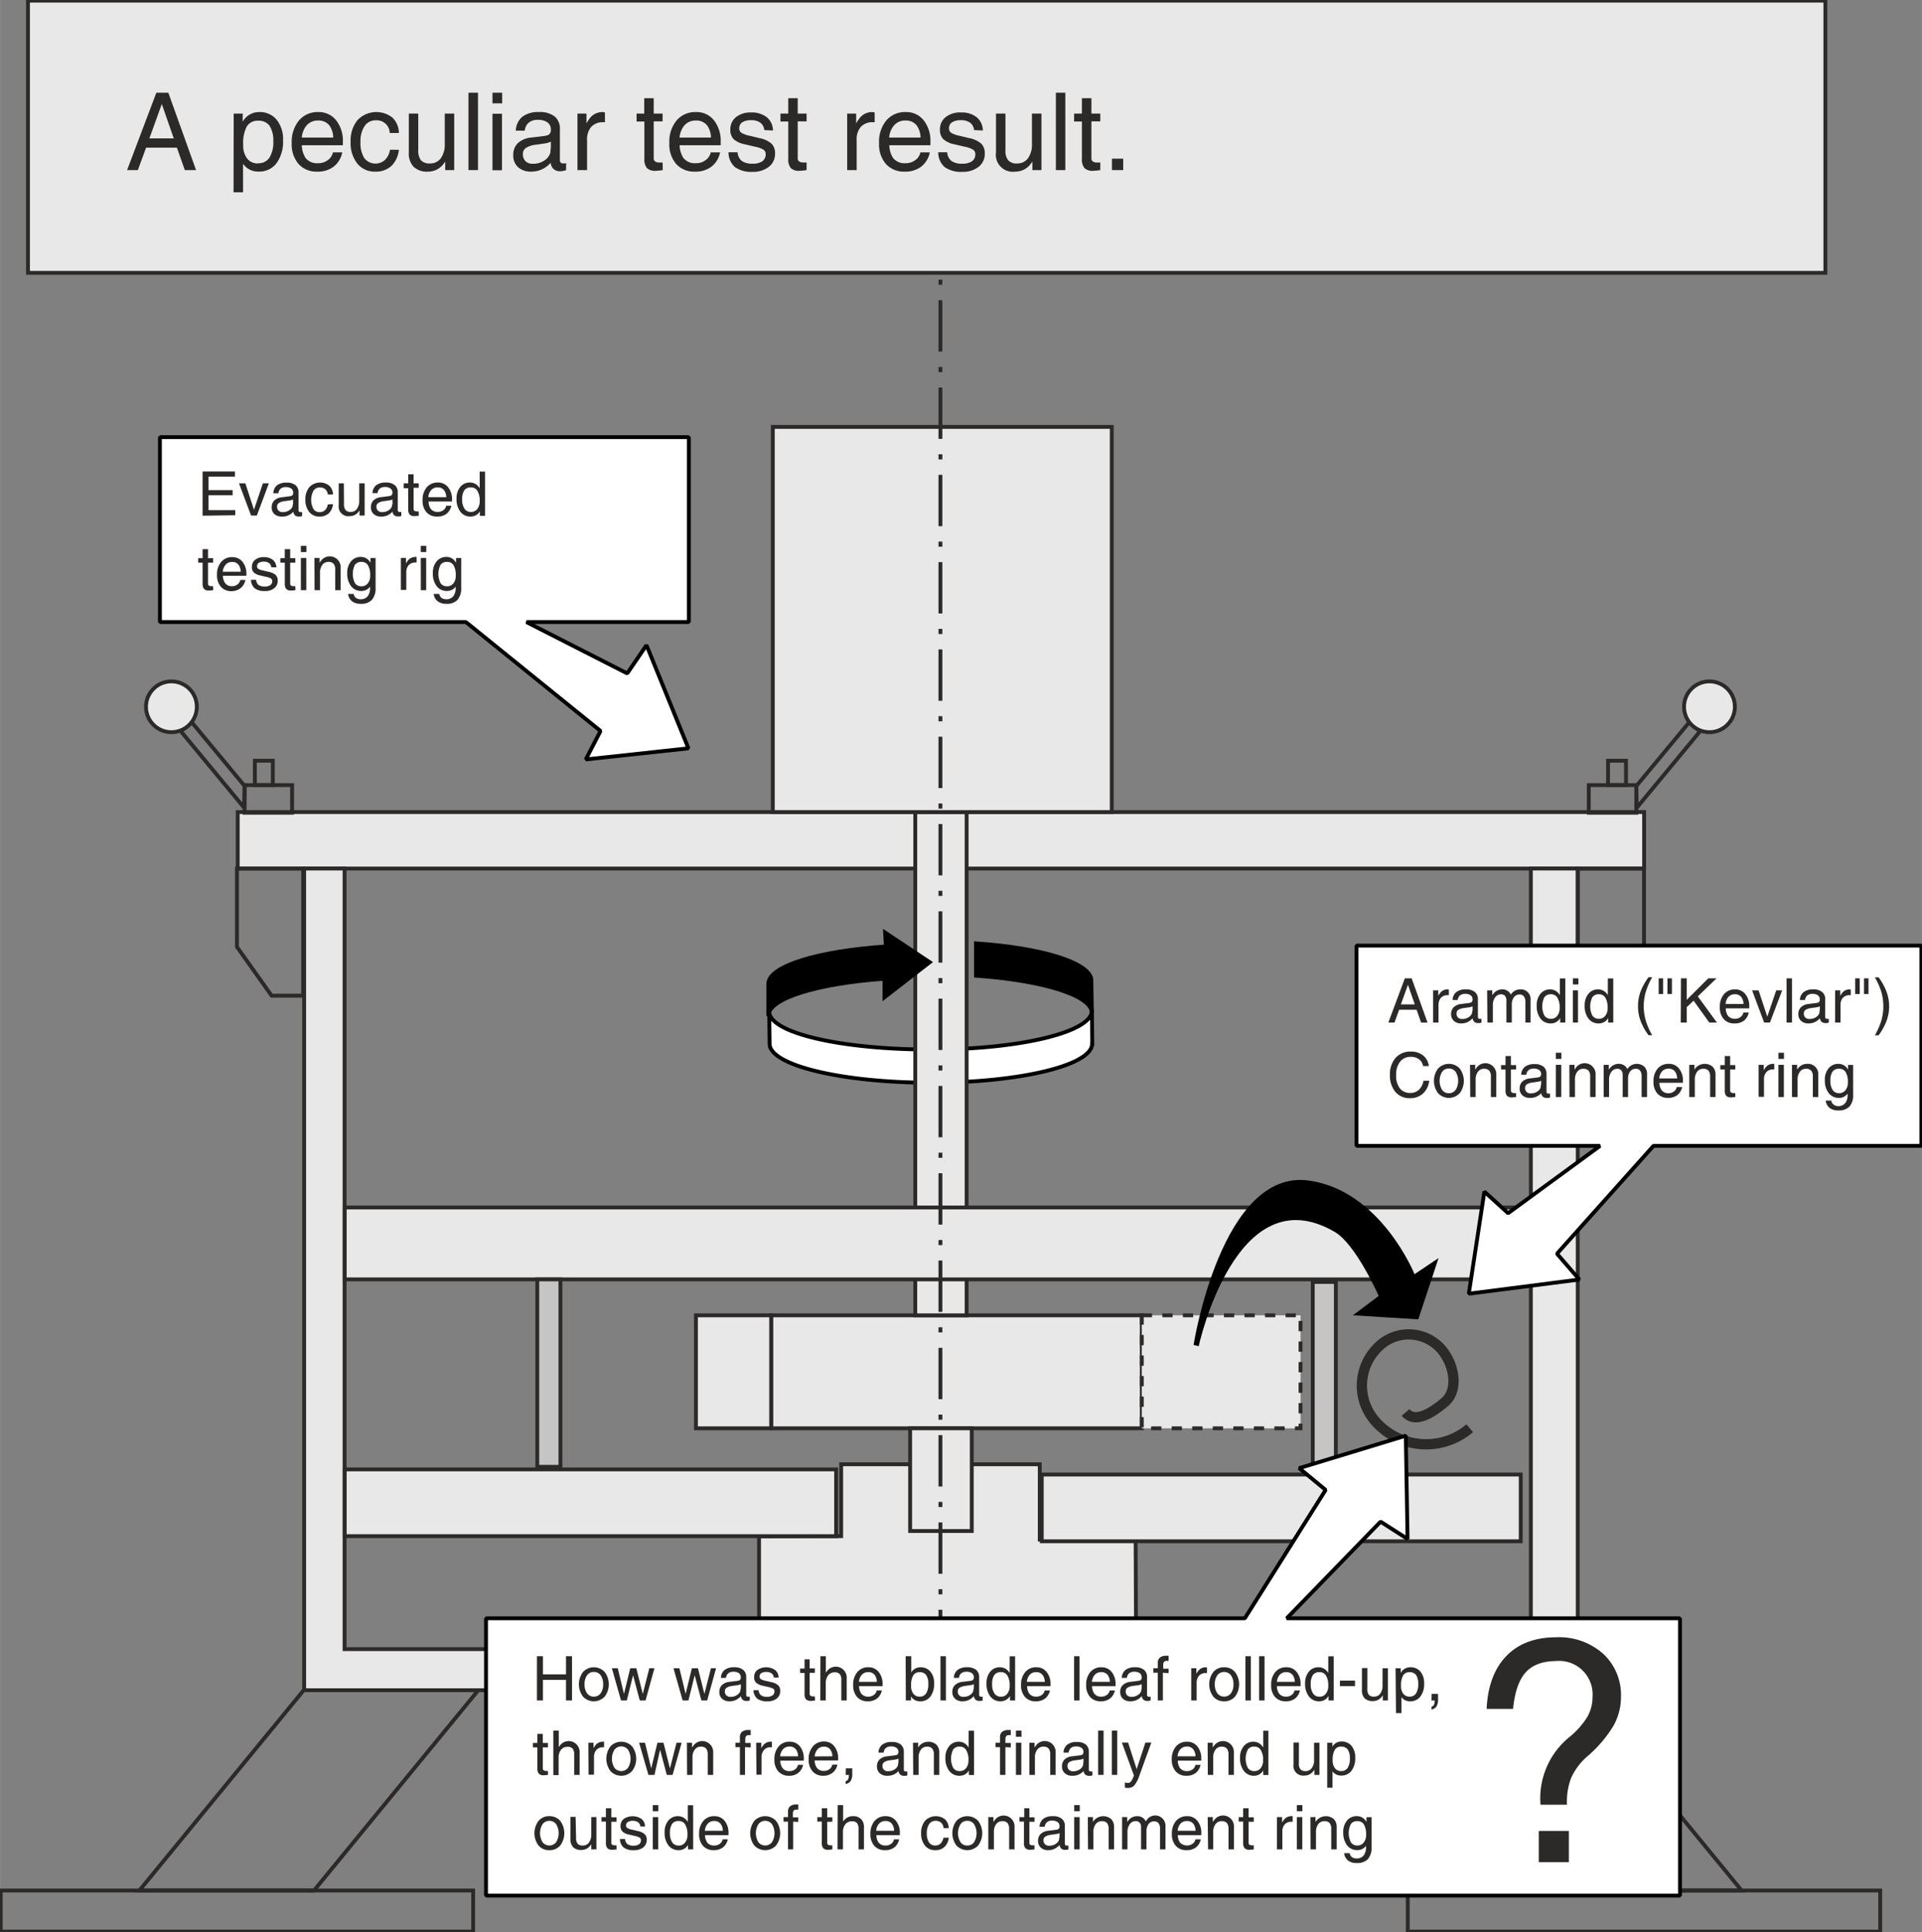 <svg id="Ebene_1" data-name="Ebene 1" xmlns="http://www.w3.org/2000/svg" width="132.03mm" height="132.73mm" viewBox="0 0 374.25 376.25">
  <rect x="0" y="0" width="374.25" height="376.25" fill="#808080" stroke="none"/>
  <defs>
    <style>
      .cls-1, .cls-8 {
        fill: #fff;
      }

      .cls-1, .cls-7, .cls-8 {
        stroke: #000;
      }

      .cls-1, .cls-7 {
        stroke-miterlimit: 10;
      }

      .cls-1, .cls-10, .cls-2, .cls-3, .cls-4, .cls-6, .cls-7, .cls-8 {
        stroke-width: 0.75px;
      }

      .cls-1, .cls-11, .cls-7, .cls-8 {
        fill-rule: evenodd;
      }

      .cls-2, .cls-3 {
        fill: #e9e8e8;
      }

      .cls-10, .cls-2, .cls-3, .cls-4, .cls-5, .cls-6 {
        stroke: #2c2a28;
      }

      .cls-3 {
        stroke-dasharray: 2;
      }

      .cls-4 {
        fill: #c5c5c5;
      }

      .cls-10, .cls-5, .cls-6 {
        fill: none;
      }

      .cls-5 {
        stroke-width: 2px;
      }

      .cls-8 {
        stroke-miterlimit: 1;
      }

      .cls-9 {
        fill: #2c2a28;
      }

      .cls-10 {
        stroke-dasharray: 1 3 10 3;
      }
    </style>
  </defs>
  <title>containment-testing-in-spin-test-rig</title>
  <path class="cls-1" d="M294.25,275.15l-.08-6.85a2.34,2.34,0,0,1,0,.39c0,4.17-14.06,7.56-31.41,7.56s-31.42-3.22-31.42-7.39l.08,6.29c0,4.17,14.09,7.56,31.39,7.56s31.4-3.39,31.4-7.56Z" transform="translate(-81.56 -71.88)"/>
  <rect class="cls-2" x="46.28" y="158.13" width="273.87" height="11"/>
  <rect class="cls-2" x="150.16" y="256.13" width="72.17" height="22"/>
  <rect class="cls-2" x="178.22" y="158.15" width="10" height="97.98"/>
  <polygon class="cls-2" points="221.22 321.13 147.8 321.17 147.8 299.17 163.79 299.13 163.79 285.13 202.46 285.13 202.46 299.79 221.13 299.79 221.22 321.13"/>
  <polygon class="cls-2" points="67.09 169.13 67.09 321.13 298.09 321.13 298.09 169.13 307.22 169.13 307.22 329.13 59.22 329.13 59.22 169.13 67.09 169.13"/>
  <rect class="cls-2" x="67.12" y="286.13" width="95.69" height="13"/>
  <rect class="cls-2" x="202.85" y="287.13" width="93.27" height="13"/>
  <rect class="cls-2" x="67.12" y="235.13" width="230" height="14"/>
  <rect class="cls-3" x="222.33" y="256.13" width="30.91" height="22"/>
  <rect class="cls-2" x="135.51" y="256.13" width="14.65" height="22"/>
  <rect class="cls-4" x="255.62" y="249.63" width="4.5" height="36.5"/>
  <rect class="cls-4" x="104.62" y="249.13" width="4.5" height="36.5"/>
  <path class="cls-5" d="M367.75,350a13.13,13.13,0,0,1-18.5-1.5,10.5,10.5,0,0,1,1.2-14.8,8.41,8.41,0,0,1,11.84,1c2.4,2.83,3.41,7.81.59,10.22-2.27,1.92-5.71,4.26-7.63,2" transform="translate(-81.56 -71.88)"/>
  <rect class="cls-2" x="177.22" y="278.13" width="12" height="20"/>
  <g>
    <polygon class="cls-6" points="313.38 193.88 320.13 184.38 320.13 169.13 307.22 169.13 307.22 193.88 313.38 193.88"/>
    <rect class="cls-6" x="309.37" y="152.88" width="9.25" height="5.38"/>
    <polygon class="cls-6" points="328.93 140.64 331.03 142.41 318.71 157.29 318.63 153.06 328.93 140.64"/>
    <circle class="cls-2" cx="332.87" cy="137.63" r="4.95"/>
    <rect class="cls-6" x="313.12" y="148.13" width="3.5" height="4.75"/>
  </g>
  <g>
    <polygon class="cls-6" points="52.88 193.88 46.13 184.38 46.13 169.13 59.03 169.13 59.03 193.88 52.88 193.88"/>
    <rect class="cls-6" x="47.62" y="152.88" width="9.25" height="5.38"/>
    <polygon class="cls-6" points="37.33 140.64 35.22 142.41 47.54 157.29 47.63 153.06 37.33 140.64"/>
    <circle class="cls-2" cx="33.37" cy="137.63" r="4.95"/>
    <rect class="cls-6" x="49.62" y="148.13" width="3.5" height="4.75"/>
  </g>
  <polygon class="cls-6" points="339.13 368.13 307.13 329.13 273.13 329.13 305.13 368.13 339.13 368.13"/>
  <rect class="cls-6" x="274.12" y="368.13" width="92" height="8"/>
  <polygon class="cls-6" points="27.13 368.13 59.13 329.13 93.13 329.13 61.13 368.13 27.13 368.13"/>
  <rect class="cls-6" x="0.13" y="368.13" width="92" height="8"/>
  <rect class="cls-2" x="150.48" y="83.13" width="66" height="75"/>
  <path class="cls-7" d="M271.6,261.87c13,.92,22.57,3.84,22.57,7.27l-.11-6.65c-.69-3.28-9.81-6.05-22.46-6.91v6.29Z" transform="translate(-81.56 -71.88)"/>
  <path class="cls-7" d="M253.78,262.47v3.61s8.81-6.83,8.81-6.83l-8.68-5.77.15,2.7c-13.22.89-22.9,3.83-22.9,7.31l0,6.24c0-3.44,9.53-6.33,22.58-7.26Z" transform="translate(-81.56 -71.88)"/>
  <polygon class="cls-8" points="374.13 223.13 374.13 184.13 264.13 184.13 264.13 223.13 311.57 223.13 293.66 236.24 289.04 232.04 286.01 251.92 307.54 249.16 303.18 244.13 321.97 223.13 374.13 223.13"/>
  <g>
    <g>
      <path class="cls-9" d="M355.11,262.39h1.33l3.09,8.61h-1.25l-.88-2.5H354l-.9,2.5h-1.2Zm-.77,5.08h2.71l-1.33-3.82h0Z" transform="translate(-81.56 -71.88)"/>
      <path class="cls-9" d="M360.62,264.73h1v1.07a2.49,2.49,0,0,1,.29-.45,1.75,1.75,0,0,1,1.47-.81.89.89,0,0,1,.3.06v1.07h-.22a1.7,1.7,0,0,0-1.32.51,2.1,2.1,0,0,0-.47,1.46V271h-1.05Z" transform="translate(-81.56 -71.88)"/>
      <path class="cls-9" d="M366.12,271.17a2.08,2.08,0,0,1-1.46-.49,1.71,1.71,0,0,1-.54-1.33,1.79,1.79,0,0,1,.51-1.34,2.5,2.5,0,0,1,1.48-.63l1.43-.18a1.86,1.86,0,0,0,.34-.06.49.49,0,0,0,.31-.21.6.6,0,0,0,.11-.39v-.06a.92.92,0,0,0-.38-.79,1.71,1.71,0,0,0-1.06-.28,1.54,1.54,0,0,0-1,.3,1.34,1.34,0,0,0-.45.9h-1a2.05,2.05,0,0,1,.73-1.55,2.94,2.94,0,0,1,1.86-.52,2.67,2.67,0,0,1,1.74.5,1.76,1.76,0,0,1,.6,1.44v3.45a.32.32,0,0,0,.1.25.33.33,0,0,0,.26.1h.13l.2,0V271l-.32.1-.29,0a1.06,1.06,0,0,1-.87-.33,1.39,1.39,0,0,1-.25-.61,2.37,2.37,0,0,1-.27.28A2.79,2.79,0,0,1,366.12,271.17Zm2.18-2.65v-.68a2.47,2.47,0,0,1-.65.19l-1,.14a2.73,2.73,0,0,0-1.12.35.81.81,0,0,0-.35.68,1,1,0,0,0,1.1,1.1,2.2,2.2,0,0,0,1.41-.45,1.53,1.53,0,0,0,.52-.72,1,1,0,0,0,0-.24C368.3,268.78,368.3,268.65,368.3,268.52Z" transform="translate(-81.56 -71.88)"/>
      <path class="cls-9" d="M371.14,264.73h1v.93l.22-.28a2.15,2.15,0,0,1,1.69-.84,1.8,1.8,0,0,1,1.34.5,1.6,1.6,0,0,1,.35.51l.17-.22a2.08,2.08,0,0,1,1.62-.79,1.88,1.88,0,0,1,2.06,2.06V271h-1v-4a1.71,1.71,0,0,0-.3-1.09,1,1,0,0,0-.85-.37,1.29,1.29,0,0,0-1.09.54,2.3,2.3,0,0,0-.41,1.44V271h-1.05v-4.29a1.33,1.33,0,0,0-.27-.9,1,1,0,0,0-.78-.31,1.39,1.39,0,0,0-1.15.6,2.49,2.49,0,0,0-.44,1.54V271h-1.06Z" transform="translate(-81.56 -71.88)"/>
      <path class="cls-9" d="M383.53,271.17a2.43,2.43,0,0,1-2-.94,4,4,0,0,1-.74-2.54,3.46,3.46,0,0,1,.72-2.28,2.33,2.33,0,0,1,1.88-.87,2.12,2.12,0,0,1,1.83,1l.08.12v-3.25h1.06V271h-1v-.86l-.14.2A2.06,2.06,0,0,1,383.53,271.17Zm.06-5.68a1.49,1.49,0,0,0-1.3.57,4,4,0,0,0,0,3.58,1.47,1.47,0,0,0,1.27.63,1.49,1.49,0,0,0,1.23-.58,2.35,2.35,0,0,0,.47-1.53,3.71,3.71,0,0,0-.44-2A1.41,1.41,0,0,0,383.59,265.49Z" transform="translate(-81.56 -71.88)"/>
      <path class="cls-9" d="M387.83,262.39h1.08v1.19h-1.08Zm0,2.34h1V271h-1Z" transform="translate(-81.56 -71.88)"/>
      <path class="cls-9" d="M392.87,271.17a2.43,2.43,0,0,1-2-.94,4,4,0,0,1-.74-2.54,3.46,3.46,0,0,1,.72-2.28,2.33,2.33,0,0,1,1.88-.87,2.12,2.12,0,0,1,1.83,1l.08.12v-3.25h1.06V271h-1v-.86l-.14.2A2.06,2.06,0,0,1,392.87,271.17Zm.06-5.68a1.49,1.49,0,0,0-1.3.57,4,4,0,0,0,0,3.58,1.47,1.47,0,0,0,1.27.63,1.49,1.49,0,0,0,1.23-.58,2.35,2.35,0,0,0,.47-1.53,3.71,3.71,0,0,0-.44-2A1.41,1.41,0,0,0,392.93,265.49Z" transform="translate(-81.56 -71.88)"/>
      <path class="cls-9" d="M400.52,267.84A8.12,8.12,0,0,1,401,265a11.8,11.8,0,0,1,1.56-2.82h.72a13.32,13.32,0,0,0-1.25,2.86,10,10,0,0,0-.4,2.78,10.12,10.12,0,0,0,.4,2.79,13.26,13.26,0,0,0,1.25,2.85h-.72a11.66,11.66,0,0,1-1.56-2.83A8.11,8.11,0,0,1,400.52,267.84Z" transform="translate(-81.56 -71.88)"/>
      <path class="cls-9" d="M404.54,265.44v-3.05h.87v3.05Zm1.71,0v-3.05h.87v3.05Z" transform="translate(-81.56 -71.88)"/>
      <path class="cls-9" d="M408.88,262.39H410v4.18l4.2-4.18h1.61l-3.65,3.51,3.72,5.1H414.4l-3.06-4.26L410,268v3h-1.16Z" transform="translate(-81.56 -71.88)"/>
      <path class="cls-9" d="M419.3,271.17a2.66,2.66,0,0,1-2.09-.84,3.36,3.36,0,0,1-.76-2.34,3.69,3.69,0,0,1,.8-2.51,2.7,2.7,0,0,1,2.17-.94,2.44,2.44,0,0,1,2,.92,3.62,3.62,0,0,1,.76,2.4v.37h-4.58a2.67,2.67,0,0,0,.42,1.43,1.65,1.65,0,0,0,1.41.6,1.67,1.67,0,0,0,1.05-.34,1.32,1.32,0,0,0,.55-.87h1.05a2.66,2.66,0,0,1-.94,1.58A2.89,2.89,0,0,1,419.3,271.17Zm1.76-3.79a2.35,2.35,0,0,0-.43-1.35,1.52,1.52,0,0,0-1.26-.54,1.6,1.6,0,0,0-1.33.62,2.34,2.34,0,0,0-.47,1.27Z" transform="translate(-81.56 -71.88)"/>
      <path class="cls-9" d="M422.73,264.73H424l1.69,5.13h0l1.74-5.13h1.16L426.21,271h-1.13Z" transform="translate(-81.56 -71.88)"/>
      <path class="cls-9" d="M429.44,262.39h1.06V271h-1.06Z" transform="translate(-81.56 -71.88)"/>
      <path class="cls-9" d="M433.74,271.17a2.06,2.06,0,0,1-1.46-.49,1.71,1.71,0,0,1-.54-1.33,1.79,1.79,0,0,1,.51-1.34,2.47,2.47,0,0,1,1.47-.63l1.44-.18a1.61,1.61,0,0,0,.33-.06.48.48,0,0,0,.32-.21.67.67,0,0,0,.11-.39v-.06a1,1,0,0,0-.38-.79,1.73,1.73,0,0,0-1.06-.28,1.59,1.59,0,0,0-1,.3,1.34,1.34,0,0,0-.44.9h-1a2.05,2.05,0,0,1,.73-1.55,2.94,2.94,0,0,1,1.86-.52,2.67,2.67,0,0,1,1.74.5,1.76,1.76,0,0,1,.6,1.44v3.45a.35.35,0,0,0,.09.25.34.34,0,0,0,.26.1h.14l.2,0V271l-.32.1-.29,0a1.06,1.06,0,0,1-.87-.33,1.28,1.28,0,0,1-.25-.61,2.37,2.37,0,0,1-.27.28A2.8,2.8,0,0,1,433.74,271.17Zm2.18-2.65v-.68a2.47,2.47,0,0,1-.65.19l-1,.14a2.73,2.73,0,0,0-1.11.35.81.81,0,0,0-.35.68,1,1,0,0,0,1.1,1.1,2.22,2.22,0,0,0,1.41-.45,1.6,1.6,0,0,0,.52-.72,1.09,1.09,0,0,0,0-.24A2.17,2.17,0,0,0,435.92,268.52Z" transform="translate(-81.56 -71.88)"/>
      <path class="cls-9" d="M438.9,264.73h1v1.07a3.16,3.16,0,0,1,.28-.45,1.78,1.78,0,0,1,1.47-.81.8.8,0,0,1,.3.06v1.07h-.21a1.73,1.73,0,0,0-1.33.51,2.1,2.1,0,0,0-.46,1.46V271H438.9Z" transform="translate(-81.56 -71.88)"/>
      <path class="cls-9" d="M442.81,265.44v-3.05h.88v3.05Zm1.71,0v-3.05h.88v3.05Z" transform="translate(-81.56 -71.88)"/>
      <path class="cls-9" d="M449.42,267.84a8.13,8.13,0,0,1-.5,2.82,11.4,11.4,0,0,1-1.55,2.82h-.73a14.15,14.15,0,0,0,1.26-2.86,10.14,10.14,0,0,0,0-5.57,13.84,13.84,0,0,0-1.26-2.85h.73a11.4,11.4,0,0,1,1.55,2.82A8.21,8.21,0,0,1,449.42,267.84Z" transform="translate(-81.56 -71.88)"/>
    </g>
    <g>
      <path class="cls-9" d="M359.86,282.33a4,4,0,0,1-1.22,2.5,3.65,3.65,0,0,1-2.53.9,3.56,3.56,0,0,1-2.84-1.23,4.92,4.92,0,0,1-1.06-3.3,4.82,4.82,0,0,1,1.1-3.32,3.78,3.78,0,0,1,2.95-1.23,3.7,3.7,0,0,1,2.4.75,3.1,3.1,0,0,1,1.13,2.07h-1.13a2,2,0,0,0-.79-1.32,2.6,2.6,0,0,0-1.62-.47,2.54,2.54,0,0,0-2.07.95,4,4,0,0,0-.76,2.57,4,4,0,0,0,.71,2.6,2.46,2.46,0,0,0,2.06.9,2.36,2.36,0,0,0,1.67-.62,3.17,3.17,0,0,0,.88-1.75Z" transform="translate(-81.56 -71.88)"/>
      <path class="cls-9" d="M361.58,284.75a4,4,0,0,1,0-4.8,2.9,2.9,0,0,1,4.22,0,4,4,0,0,1,0,4.8,2.88,2.88,0,0,1-4.22,0Zm3.43-.64a3.39,3.39,0,0,0,0-3.51,1.58,1.58,0,0,0-1.32-.65,1.56,1.56,0,0,0-1.32.65,3.39,3.39,0,0,0,0,3.51,1.56,1.56,0,0,0,1.32.65A1.58,1.58,0,0,0,365,284.11Z" transform="translate(-81.56 -71.88)"/>
      <path class="cls-9" d="M367.81,279.23h1v.92l.23-.31a2.13,2.13,0,0,1,3.88,1.36v4.3h-1.05v-3.94a1.8,1.8,0,0,0-.32-1.19,1.31,1.31,0,0,0-1-.37,1.42,1.42,0,0,0-1.2.58,2.45,2.45,0,0,0-.45,1.56v3.36h-1.05Z" transform="translate(-81.56 -71.88)"/>
      <path class="cls-9" d="M376.78,285.49a6.73,6.73,0,0,1-.78.08,1.32,1.32,0,0,1-1-.3,1.55,1.55,0,0,1-.28-1v-4.13h-.87v-.86h.87v-1.76h1.05v1.76h1v.86h-1v4.13a.39.39,0,0,0,.17.33.75.75,0,0,0,.45.13h.37Z" transform="translate(-81.56 -71.88)"/>
      <path class="cls-9" d="M379.47,285.67a2.07,2.07,0,0,1-1.46-.5,1.7,1.7,0,0,1-.54-1.33,1.79,1.79,0,0,1,.51-1.34,2.47,2.47,0,0,1,1.48-.62l1.43-.18a1.61,1.61,0,0,0,.33-.06.48.48,0,0,0,.32-.21.65.65,0,0,0,.11-.4v0a.91.91,0,0,0-.38-.79,1.73,1.73,0,0,0-1.06-.28,1.59,1.59,0,0,0-1,.3,1.34,1.34,0,0,0-.44.9h-1a2,2,0,0,1,.73-1.55,2.88,2.88,0,0,1,1.86-.52,2.67,2.67,0,0,1,1.74.49,1.78,1.78,0,0,1,.6,1.45v3.44a.37.37,0,0,0,.09.26.4.4,0,0,0,.26.1l.14,0,.2,0v.76a1.68,1.68,0,0,1-.32.09,1.17,1.17,0,0,1-.29,0,1.06,1.06,0,0,1-.87-.33,1.32,1.32,0,0,1-.25-.61,3.5,3.5,0,0,1-.27.28A2.8,2.8,0,0,1,379.47,285.67Zm2.18-2.66v-.68a2.15,2.15,0,0,1-.65.2l-1,.14a2.59,2.59,0,0,0-1.12.35.8.8,0,0,0-.35.68,1,1,0,0,0,1.1,1.09,2.2,2.2,0,0,0,1.41-.45,1.58,1.58,0,0,0,.52-.71.7.7,0,0,0,0-.24A2.3,2.3,0,0,0,381.65,283Z" transform="translate(-81.56 -71.88)"/>
      <path class="cls-9" d="M384.51,276.88h1.08v1.2h-1.08Zm0,2.35h1.06v6.27h-1.06Z" transform="translate(-81.56 -71.88)"/>
      <path class="cls-9" d="M387.15,279.23h1v.92l.23-.31a2.13,2.13,0,0,1,3.88,1.36v4.3h-1.06v-3.94a1.81,1.81,0,0,0-.31-1.19,1.31,1.31,0,0,0-1-.37,1.44,1.44,0,0,0-1.21.58,2.51,2.51,0,0,0-.44,1.56v3.36h-1.06Z" transform="translate(-81.56 -71.88)"/>
      <path class="cls-9" d="M393.83,279.23h1v.93l.22-.28a2.13,2.13,0,0,1,1.69-.84,1.82,1.82,0,0,1,1.34.5,1.6,1.6,0,0,1,.35.51l.17-.22a2.21,2.21,0,0,1,3.14-.25,2,2,0,0,1,.54,1.52v4.4h-1.06v-4.05a1.69,1.69,0,0,0-.29-1.08,1,1,0,0,0-.86-.37,1.32,1.32,0,0,0-1.09.53,2.34,2.34,0,0,0-.4,1.44v3.53h-1.05v-4.3a1.3,1.3,0,0,0-.27-.89,1,1,0,0,0-.78-.31,1.38,1.38,0,0,0-1.15.6,2.49,2.49,0,0,0-.45,1.54v3.36h-1.05Z" transform="translate(-81.56 -71.88)"/>
      <path class="cls-9" d="M406.38,285.67a2.67,2.67,0,0,1-2.09-.85,3.34,3.34,0,0,1-.76-2.33,3.74,3.74,0,0,1,.8-2.52,2.73,2.73,0,0,1,2.17-.93,2.43,2.43,0,0,1,2,.91,3.63,3.63,0,0,1,.76,2.41v.37h-4.58a2.7,2.7,0,0,0,.42,1.43,1.65,1.65,0,0,0,1.41.6,1.74,1.74,0,0,0,1-.34,1.37,1.37,0,0,0,.55-.87h1.05a2.64,2.64,0,0,1-.94,1.57A2.83,2.83,0,0,1,406.38,285.67Zm1.76-3.79a2.41,2.41,0,0,0-.43-1.36,1.52,1.52,0,0,0-1.26-.54,1.63,1.63,0,0,0-1.33.62,2.37,2.37,0,0,0-.47,1.28Z" transform="translate(-81.56 -71.88)"/>
      <path class="cls-9" d="M410.5,279.23h1v.92l.23-.31a2.39,2.39,0,0,1,3.32-.24,2.15,2.15,0,0,1,.56,1.6v4.3h-1.05v-3.94a1.8,1.8,0,0,0-.32-1.19,1.28,1.28,0,0,0-1-.37,1.43,1.43,0,0,0-1.21.58,2.45,2.45,0,0,0-.45,1.56v3.36H410.5Z" transform="translate(-81.56 -71.88)"/>
      <path class="cls-9" d="M419.47,285.49a6.52,6.52,0,0,1-.78.08,1.32,1.32,0,0,1-1-.3,1.55,1.55,0,0,1-.28-1v-4.13h-.87v-.86h.87v-1.76h1.05v1.76h1v.86h-1v4.13a.39.39,0,0,0,.17.33.75.75,0,0,0,.45.13h.37Z" transform="translate(-81.56 -71.88)"/>
      <path class="cls-9" d="M424,279.23h1v1.07a3,3,0,0,1,.29-.46,1.77,1.77,0,0,1,1.47-.8,1,1,0,0,1,.29,0v1.08h-.21a1.67,1.67,0,0,0-1.32.52,2.1,2.1,0,0,0-.47,1.46v3.36H424Z" transform="translate(-81.56 -71.88)"/>
      <path class="cls-9" d="M427.86,276.88h1.08v1.2h-1.08Zm0,2.35h1.06v6.27h-1.06Z" transform="translate(-81.56 -71.88)"/>
      <path class="cls-9" d="M430.5,279.23h1v.92l.24-.31a2.19,2.19,0,0,1,1.72-.8,2,2,0,0,1,2.16,2.16v4.3h-1.06v-3.94a1.75,1.75,0,0,0-.32-1.19,1.27,1.27,0,0,0-1-.37,1.44,1.44,0,0,0-1.21.58,2.51,2.51,0,0,0-.44,1.56v3.36H430.5Z" transform="translate(-81.56 -71.88)"/>
      <path class="cls-9" d="M439.47,287.27a1.71,1.71,0,0,0,1.39-.57,2.6,2.6,0,0,0,.47-1.67v-.2h0a2,2,0,0,1-1.69.84,2.46,2.46,0,0,1-2-.94,4,4,0,0,1-.74-2.54,3.38,3.38,0,0,1,.73-2.28,2.39,2.39,0,0,1,1.92-.87,2.07,2.07,0,0,1,1.79,1l.07.11v-.9h1V285a3.35,3.35,0,0,1-.71,2.35,2.83,2.83,0,0,1-2.18.76,2.64,2.64,0,0,1-1.69-.49,2.1,2.1,0,0,1-.76-1.43h1.08a1.19,1.19,0,0,0,.45.78A1.44,1.44,0,0,0,439.47,287.27Zm.21-7.27a1.49,1.49,0,0,0-1.29.56,3,3,0,0,0-.41,1.79,3.1,3.1,0,0,0,.44,1.78,1.46,1.46,0,0,0,1.26.62,1.51,1.51,0,0,0,1.23-.57,2.3,2.3,0,0,0,.47-1.52,3.75,3.75,0,0,0-.42-2A1.42,1.42,0,0,0,439.68,280Z" transform="translate(-81.56 -71.88)"/>
    </g>
  </g>
  <line class="cls-10" x1="183.12" y1="54.46" x2="183.12" y2="344.13"/>
  <polygon class="cls-8" points="250.56 315.13 268.83 296.31 274.08 299.67 273.74 279.57 252.99 285.89 258.13 290.13 242.39 315.13 94.63 315.13 94.63 369.13 327.13 369.13 327.13 315.13 250.56 315.13"/>
  <g>
    <g>
      <path class="cls-9" d="M186.11,394.39h1.17v3.53h4.49v-3.53h1.17V403h-1.17V399h-4.49V403h-1.17Z" transform="translate(-81.56 -71.88)"/>
      <path class="cls-9" d="M195.08,402.26a4,4,0,0,1,0-4.8,2.88,2.88,0,0,1,4.22,0,4,4,0,0,1,0,4.8,2.9,2.9,0,0,1-4.22,0Zm3.43-.65a2.82,2.82,0,0,0,.49-1.75,2.87,2.87,0,0,0-.49-1.76,1.58,1.58,0,0,0-1.32-.65,1.56,1.56,0,0,0-1.32.65,2.87,2.87,0,0,0-.49,1.76,2.82,2.82,0,0,0,.49,1.75,1.56,1.56,0,0,0,1.32.65A1.58,1.58,0,0,0,198.51,401.61Z" transform="translate(-81.56 -71.88)"/>
      <path class="cls-9" d="M202.48,403l-1.78-6.27h1.15l1.21,5h0l1.22-5h1.18l1.26,5h0l1.27-5h1L207.26,403h-1.13l-1.3-4.9h0l-1.22,4.9h-1.13Z" transform="translate(-81.56 -71.88)"/>
      <path class="cls-9" d="M214.48,403l-1.78-6.27h1.15l1.21,5h0l1.22-5h1.18l1.26,5h0l1.27-5h1L219.26,403h-1.13l-1.3-4.9h0l-1.22,4.9h-1.13Z" transform="translate(-81.56 -71.88)"/>
      <path class="cls-9" d="M223.63,403.17a2.06,2.06,0,0,1-1.46-.49,1.71,1.71,0,0,1-.54-1.33,1.82,1.82,0,0,1,.5-1.34,2.5,2.5,0,0,1,1.48-.63l1.44-.18a1.61,1.61,0,0,0,.33-.06.48.48,0,0,0,.32-.21.67.67,0,0,0,.11-.39v-.06a1,1,0,0,0-.38-.79,1.73,1.73,0,0,0-1.06-.28,1.59,1.59,0,0,0-1,.3,1.34,1.34,0,0,0-.44.9h-1a2.08,2.08,0,0,1,.72-1.55,3,3,0,0,1,1.87-.52,2.67,2.67,0,0,1,1.74.5,1.76,1.76,0,0,1,.6,1.44v3.45a.35.35,0,0,0,.09.25.34.34,0,0,0,.26.1h.14l.2,0V403l-.33.1-.28,0a1.06,1.06,0,0,1-.87-.33,1.28,1.28,0,0,1-.25-.61,2.37,2.37,0,0,1-.27.28A2.8,2.8,0,0,1,223.63,403.17Zm2.18-2.65v-.68a2.47,2.47,0,0,1-.65.19l-1,.14a2.68,2.68,0,0,0-1.11.35.81.81,0,0,0-.35.68,1.06,1.06,0,0,0,.29.81,1.1,1.1,0,0,0,.81.29,2.24,2.24,0,0,0,1.41-.45,1.6,1.6,0,0,0,.52-.72,1.09,1.09,0,0,0,0-.24C225.8,400.78,225.81,400.65,225.81,400.52Z" transform="translate(-81.56 -71.88)"/>
      <path class="cls-9" d="M232.24,398.55a1.09,1.09,0,0,0-.43-.81,1.65,1.65,0,0,0-1-.29,1.79,1.79,0,0,0-1,.23.75.75,0,0,0-.35.67.57.57,0,0,0,.24.5,3.1,3.1,0,0,0,1,.34l1.09.26a2.86,2.86,0,0,1,1.31.61,1.5,1.5,0,0,1,.38,1.09,1.81,1.81,0,0,1-.67,1.48,2.79,2.79,0,0,1-1.81.54,3.14,3.14,0,0,1-2-.52,2.21,2.21,0,0,1-.72-1.65h1a1.34,1.34,0,0,0,.47,1,2,2,0,0,0,1.21.3A1.83,1.83,0,0,0,232,402a.92.92,0,0,0,.36-.78.57.57,0,0,0-.24-.5,3.08,3.08,0,0,0-1-.34l-1.09-.26a2.64,2.64,0,0,1-1.26-.59,1.43,1.43,0,0,1-.37-1.06,1.73,1.73,0,0,1,.63-1.4,3.07,3.07,0,0,1,3.45,0,1.91,1.91,0,0,1,.69,1.47Z" transform="translate(-81.56 -71.88)"/>
      <path class="cls-9" d="M240.28,403a5.39,5.39,0,0,1-.78.09,1.32,1.32,0,0,1-1-.31,1.52,1.52,0,0,1-.28-1v-4.13h-.87v-.86h.87V395h1v1.76h1v.86h-1v4.13a.42.42,0,0,0,.17.34.75.75,0,0,0,.45.12h.37Z" transform="translate(-81.56 -71.88)"/>
      <path class="cls-9" d="M241.31,394.39h1.06v3.19l.18-.23a2.13,2.13,0,0,1,3.88,1.36V403h-1.05v-4a1.69,1.69,0,0,0-.3-1.12,1.24,1.24,0,0,0-1-.35,1.55,1.55,0,0,0-1.26.58,2.44,2.44,0,0,0-.47,1.56V403h-1.06Z" transform="translate(-81.56 -71.88)"/>
      <path class="cls-9" d="M250.54,403.17a2.69,2.69,0,0,1-2.09-.84,3.36,3.36,0,0,1-.76-2.34,3.69,3.69,0,0,1,.81-2.51,2.67,2.67,0,0,1,2.16-.94,2.47,2.47,0,0,1,2,.92,3.67,3.67,0,0,1,.75,2.4v.37h-4.58a2.66,2.66,0,0,0,.43,1.43,1.62,1.62,0,0,0,1.4.6,1.68,1.68,0,0,0,1.06-.34,1.36,1.36,0,0,0,.55-.87h1a2.66,2.66,0,0,1-.94,1.58A2.89,2.89,0,0,1,250.54,403.17Zm1.76-3.79a2.28,2.28,0,0,0-.43-1.35,1.5,1.5,0,0,0-1.25-.54,1.59,1.59,0,0,0-1.33.62,2.34,2.34,0,0,0-.48,1.27Z" transform="translate(-81.56 -71.88)"/>
      <path class="cls-9" d="M257.91,394.39H259v3.15a2.09,2.09,0,0,1,1.79-1,2.41,2.41,0,0,1,1.94.85,3.42,3.42,0,0,1,.72,2.29,4.08,4.08,0,0,1-.72,2.56,2.4,2.4,0,0,1-2,.93,2,2,0,0,1-1.69-.81l-.1-.13V403h-1Zm2.73,7.87a1.41,1.41,0,0,0,1.25-.63,3.16,3.16,0,0,0,.43-1.82,3,3,0,0,0-.41-1.74,1.46,1.46,0,0,0-1.27-.57,1.4,1.4,0,0,0-1.27.64,3.9,3.9,0,0,0-.4,2,2.42,2.42,0,0,0,.43,1.55A1.5,1.5,0,0,0,260.64,402.26Z" transform="translate(-81.56 -71.88)"/>
      <path class="cls-9" d="M264.69,394.39h1.06V403h-1.06Z" transform="translate(-81.56 -71.88)"/>
      <path class="cls-9" d="M269,403.17a2.08,2.08,0,0,1-1.46-.49,1.71,1.71,0,0,1-.54-1.33,1.79,1.79,0,0,1,.51-1.34,2.47,2.47,0,0,1,1.48-.63l1.43-.18a1.86,1.86,0,0,0,.34-.06.49.49,0,0,0,.31-.21.6.6,0,0,0,.11-.39v-.06a.92.92,0,0,0-.38-.79,1.71,1.71,0,0,0-1.06-.28,1.54,1.54,0,0,0-1,.3,1.3,1.3,0,0,0-.45.9h-1a2.05,2.05,0,0,1,.73-1.55,2.94,2.94,0,0,1,1.86-.52,2.67,2.67,0,0,1,1.74.5,1.76,1.76,0,0,1,.6,1.44v3.45a.32.32,0,0,0,.1.25.33.33,0,0,0,.26.1h.13l.2,0V403l-.32.1-.29,0a1.06,1.06,0,0,1-.87-.33,1.39,1.39,0,0,1-.25-.61,2.37,2.37,0,0,1-.27.28A2.8,2.8,0,0,1,269,403.17Zm2.18-2.65v-.68a2.47,2.47,0,0,1-.65.19l-1,.14a2.73,2.73,0,0,0-1.12.35.81.81,0,0,0-.35.68,1,1,0,0,0,1.1,1.1,2.2,2.2,0,0,0,1.41-.45,1.53,1.53,0,0,0,.52-.72,1,1,0,0,0,0-.24C271.17,400.78,271.17,400.65,271.17,400.52Z" transform="translate(-81.56 -71.88)"/>
      <path class="cls-9" d="M276.4,403.17a2.4,2.4,0,0,1-2-.94,4,4,0,0,1-.75-2.54,3.46,3.46,0,0,1,.72-2.28,2.33,2.33,0,0,1,1.88-.87,2.12,2.12,0,0,1,1.83,1l.08.12v-3.25h1.06V403h-1v-.86l-.13.2A2.09,2.09,0,0,1,276.4,403.17Zm.06-5.68a1.5,1.5,0,0,0-1.3.57,3.09,3.09,0,0,0-.41,1.79,3,3,0,0,0,.45,1.79,1.44,1.44,0,0,0,1.26.63,1.52,1.52,0,0,0,1.24-.58,2.35,2.35,0,0,0,.46-1.53,3.62,3.62,0,0,0-.44-2A1.39,1.39,0,0,0,276.46,397.49Z" transform="translate(-81.56 -71.88)"/>
      <path class="cls-9" d="M283.24,403.17a2.66,2.66,0,0,1-2.09-.84,3.37,3.37,0,0,1-.77-2.34,3.69,3.69,0,0,1,.81-2.51,2.7,2.7,0,0,1,2.17-.94,2.44,2.44,0,0,1,2,.92,3.62,3.62,0,0,1,.76,2.4l0,.37h-4.57a2.67,2.67,0,0,0,.42,1.43,1.65,1.65,0,0,0,1.41.6,1.67,1.67,0,0,0,1.05-.34,1.32,1.32,0,0,0,.55-.87H286a2.66,2.66,0,0,1-.94,1.58A2.89,2.89,0,0,1,283.24,403.17Zm1.76-3.79a2.28,2.28,0,0,0-.44-1.35,1.49,1.49,0,0,0-1.25-.54,1.6,1.6,0,0,0-1.33.62,2.34,2.34,0,0,0-.47,1.27Z" transform="translate(-81.56 -71.88)"/>
      <path class="cls-9" d="M290.71,394.39h1.06V403h-1.06Z" transform="translate(-81.56 -71.88)"/>
      <path class="cls-9" d="M295.91,403.17a2.69,2.69,0,0,1-2.09-.84,3.36,3.36,0,0,1-.76-2.34,3.74,3.74,0,0,1,.8-2.51,2.7,2.7,0,0,1,2.17-.94,2.47,2.47,0,0,1,2,.92,3.67,3.67,0,0,1,.75,2.4v.37h-4.58a2.66,2.66,0,0,0,.43,1.43,1.62,1.62,0,0,0,1.4.6,1.7,1.7,0,0,0,1.06-.34,1.36,1.36,0,0,0,.55-.87h1a2.66,2.66,0,0,1-.94,1.58A2.89,2.89,0,0,1,295.91,403.17Zm1.76-3.79a2.28,2.28,0,0,0-.43-1.35,1.51,1.51,0,0,0-1.26-.54,1.62,1.62,0,0,0-1.33.62,2.34,2.34,0,0,0-.47,1.27Z" transform="translate(-81.56 -71.88)"/>
      <path class="cls-9" d="M301.68,403.17a2.08,2.08,0,0,1-1.46-.49,1.74,1.74,0,0,1-.53-1.33,1.78,1.78,0,0,1,.5-1.34,2.5,2.5,0,0,1,1.48-.63l1.44-.18a1.75,1.75,0,0,0,.33-.06.51.51,0,0,0,.32-.21.67.67,0,0,0,.11-.39v-.06a1,1,0,0,0-.38-.79,1.75,1.75,0,0,0-1.06-.28,1.57,1.57,0,0,0-1,.3,1.34,1.34,0,0,0-.44.9h-1a2.08,2.08,0,0,1,.72-1.55,3,3,0,0,1,1.87-.52,2.67,2.67,0,0,1,1.74.5,1.78,1.78,0,0,1,.59,1.44v3.45a.36.36,0,0,0,.1.25.33.33,0,0,0,.26.1h.14l.2,0V403l-.33.1-.28,0a1.06,1.06,0,0,1-.87-.33,1.28,1.28,0,0,1-.25-.61,2.37,2.37,0,0,1-.27.28A2.81,2.81,0,0,1,301.68,403.17Zm2.19-2.65v-.68a2.59,2.59,0,0,1-.65.19l-1,.14a2.63,2.63,0,0,0-1.11.35.79.79,0,0,0-.35.68,1.09,1.09,0,0,0,.28.81,1.14,1.14,0,0,0,.82.29,2.2,2.2,0,0,0,1.4-.45,1.55,1.55,0,0,0,.53-.72q0-.08,0-.24C303.86,400.78,303.87,400.65,303.87,400.52Z" transform="translate(-81.56 -71.88)"/>
      <path class="cls-9" d="M308,397.6V403H307v-5.4h-.86v-.87H307v-1.07a1.3,1.3,0,0,1,.41-1,1.84,1.84,0,0,1,1.23-.36l.47,0v1l-.42,0a.59.59,0,0,0-.47.2.85.85,0,0,0-.16.56v.76h1.05v.87Z" transform="translate(-81.56 -71.88)"/>
      <path class="cls-9" d="M313.52,396.73h1v1.07a3.18,3.18,0,0,1,.29-.45,1.78,1.78,0,0,1,1.47-.81.8.8,0,0,1,.3.06v1.07h-.22a1.7,1.7,0,0,0-1.32.51,2.1,2.1,0,0,0-.47,1.46V403h-1.05Z" transform="translate(-81.56 -71.88)"/>
      <path class="cls-9" d="M317.82,402.26a4,4,0,0,1,0-4.8,2.66,2.66,0,0,1,2.1-.92,2.69,2.69,0,0,1,2.12.92,4,4,0,0,1,0,4.8,2.68,2.68,0,0,1-2.12.91A2.66,2.66,0,0,1,317.82,402.26Zm3.43-.65a2.82,2.82,0,0,0,.49-1.75,2.87,2.87,0,0,0-.49-1.76,1.68,1.68,0,0,0-2.65,0,2.94,2.94,0,0,0-.49,1.76,2.88,2.88,0,0,0,.49,1.75,1.68,1.68,0,0,0,2.65,0Z" transform="translate(-81.56 -71.88)"/>
      <path class="cls-9" d="M324.07,394.39h1.05V403h-1.05Z" transform="translate(-81.56 -71.88)"/>
      <path class="cls-9" d="M326.73,394.39h1.06V403h-1.06Z" transform="translate(-81.56 -71.88)"/>
      <path class="cls-9" d="M331.93,403.17a2.68,2.68,0,0,1-2.09-.84,3.36,3.36,0,0,1-.76-2.34,3.69,3.69,0,0,1,.8-2.51,2.7,2.7,0,0,1,2.17-.94,2.44,2.44,0,0,1,2,.92,3.62,3.62,0,0,1,.76,2.4v.37H330.2a2.58,2.58,0,0,0,.43,1.43,1.62,1.62,0,0,0,1.4.6,1.67,1.67,0,0,0,1.05-.34,1.32,1.32,0,0,0,.55-.87h1.05a2.66,2.66,0,0,1-.94,1.58A2.89,2.89,0,0,1,331.93,403.17Zm1.76-3.79a2.35,2.35,0,0,0-.43-1.35,1.52,1.52,0,0,0-1.26-.54,1.6,1.6,0,0,0-1.33.62,2.34,2.34,0,0,0-.47,1.27Z" transform="translate(-81.56 -71.88)"/>
      <path class="cls-9" d="M338.44,403.17a2.4,2.4,0,0,1-2-.94,4,4,0,0,1-.75-2.54,3.46,3.46,0,0,1,.72-2.28,2.33,2.33,0,0,1,1.88-.87,2.12,2.12,0,0,1,1.83,1l.08.12v-3.25h1.06V403h-1v-.86l-.14.2A2.06,2.06,0,0,1,338.44,403.17Zm.06-5.68a1.5,1.5,0,0,0-1.3.57,3.09,3.09,0,0,0-.41,1.79,3,3,0,0,0,.45,1.79,1.44,1.44,0,0,0,1.26.63,1.49,1.49,0,0,0,1.23-.58,2.29,2.29,0,0,0,.47-1.53,3.62,3.62,0,0,0-.44-2A1.4,1.4,0,0,0,338.5,397.49Z" transform="translate(-81.56 -71.88)"/>
      <path class="cls-9" d="M342.47,399.14h2.94v1.08h-2.94Z" transform="translate(-81.56 -71.88)"/>
      <path class="cls-9" d="M347.81,400.77a1.73,1.73,0,0,0,.3,1.14,1.25,1.25,0,0,0,1,.35,1.42,1.42,0,0,0,1.21-.59,2.55,2.55,0,0,0,.45-1.59v-3.35h1.05V403h-1v-1a2,2,0,0,1-.24.33,2.11,2.11,0,0,1-1.68.8,2.19,2.19,0,0,1-1.6-.53,2.17,2.17,0,0,1-.54-1.6v-4.31h1.06Z" transform="translate(-81.56 -71.88)"/>
      <path class="cls-9" d="M353.31,396.73h1v.89l.06-.08a2.07,2.07,0,0,1,1.78-1,2.44,2.44,0,0,1,2,.85,3.42,3.42,0,0,1,.72,2.29,4,4,0,0,1-.73,2.56,2.39,2.39,0,0,1-2,.93,2,2,0,0,1-1.69-.81l0-.05v3.17h-1.06Zm2.73,5.53a1.42,1.42,0,0,0,1.25-.63,3.24,3.24,0,0,0,.43-1.82,3,3,0,0,0-.41-1.74,1.47,1.47,0,0,0-1.27-.57,1.39,1.39,0,0,0-1.27.64,3.9,3.9,0,0,0-.4,2,2.42,2.42,0,0,0,.43,1.55A1.5,1.5,0,0,0,356,402.26Z" transform="translate(-81.56 -71.88)"/>
      <path class="cls-9" d="M360.33,402.36v-.64h1.25v1.07a2.59,2.59,0,0,1-.29,1.36,1.5,1.5,0,0,1-1,.62v-.56a.62.62,0,0,0,.51-.41,2.39,2.39,0,0,0,.13-.8h-.64Z" transform="translate(-81.56 -71.88)"/>
    </g>
    <g>
      <path class="cls-9" d="M188.27,417.49a6.64,6.64,0,0,1-.79.08,1.29,1.29,0,0,1-1-.3,1.55,1.55,0,0,1-.29-1v-4.13h-.86v-.86h.86v-1.76h1.06v1.76h1v.86h-1v4.13a.37.37,0,0,0,.17.33.74.74,0,0,0,.44.13h.38Z" transform="translate(-81.56 -71.88)"/>
      <path class="cls-9" d="M189.3,408.88h1.06v3.2l.18-.24a2.13,2.13,0,0,1,3.88,1.36v4.3h-1.06v-4a1.71,1.71,0,0,0-.3-1.12,1.22,1.22,0,0,0-1-.34,1.55,1.55,0,0,0-1.27.58,2.4,2.4,0,0,0-.46,1.56v3.36H189.3Z" transform="translate(-81.56 -71.88)"/>
      <path class="cls-9" d="M196.12,411.23h1v1.07a4,4,0,0,1,.29-.46,1.79,1.79,0,0,1,1.47-.8,1,1,0,0,1,.3,0v1.08H199a1.67,1.67,0,0,0-1.32.52,2.1,2.1,0,0,0-.46,1.46v3.36h-1.06Z" transform="translate(-81.56 -71.88)"/>
      <path class="cls-9" d="M200.42,416.75a4,4,0,0,1,0-4.8,2.9,2.9,0,0,1,4.22,0,4,4,0,0,1,0,4.8,2.88,2.88,0,0,1-4.22,0Zm3.43-.64a3.39,3.39,0,0,0,0-3.51,1.68,1.68,0,0,0-2.65,0,3.39,3.39,0,0,0,0,3.51,1.68,1.68,0,0,0,2.65,0Z" transform="translate(-81.56 -71.88)"/>
      <path class="cls-9" d="M207.82,417.5,206,411.23h1.15l1.21,5h0l1.22-5h1.17l1.26,5h0l1.28-5h1l-1.77,6.27h-1.13l-1.3-4.9h0L209,417.5h-1.13Z" transform="translate(-81.56 -71.88)"/>
      <path class="cls-9" d="M215.31,411.23h1v.92l.24-.31a2.13,2.13,0,0,1,3.88,1.36v4.3h-1.06v-3.94a1.8,1.8,0,0,0-.32-1.19,1.28,1.28,0,0,0-1-.37,1.44,1.44,0,0,0-1.21.58,2.45,2.45,0,0,0-.44,1.56v3.36h-1.06Z" transform="translate(-81.56 -71.88)"/>
      <path class="cls-9" d="M226.63,412.1v5.4h-1v-5.4h-.87v-.87h.87v-1.07a1.3,1.3,0,0,1,.41-1.05,1.86,1.86,0,0,1,1.23-.35l.46,0v1l-.42,0a.56.56,0,0,0-.47.2.88.88,0,0,0-.16.55v.77h1.05v.87Z" transform="translate(-81.56 -71.88)"/>
      <path class="cls-9" d="M228.8,411.23h1v1.07a4,4,0,0,1,.29-.46,1.79,1.79,0,0,1,1.47-.8,1,1,0,0,1,.3,0v1.08h-.22a1.67,1.67,0,0,0-1.32.52,2.1,2.1,0,0,0-.47,1.46v3.36h-1Z" transform="translate(-81.56 -71.88)"/>
      <path class="cls-9" d="M235.2,417.67a2.7,2.7,0,0,1-2.09-.85,3.34,3.34,0,0,1-.76-2.33,3.74,3.74,0,0,1,.81-2.52,2.69,2.69,0,0,1,2.16-.93,2.46,2.46,0,0,1,2,.91,3.68,3.68,0,0,1,.75,2.41v.37h-4.58a2.69,2.69,0,0,0,.43,1.43,1.62,1.62,0,0,0,1.4.6,1.74,1.74,0,0,0,1.06-.34,1.41,1.41,0,0,0,.55-.87h1a2.64,2.64,0,0,1-.94,1.57A2.83,2.83,0,0,1,235.2,417.67Zm1.76-3.79a2.34,2.34,0,0,0-.43-1.36,1.5,1.5,0,0,0-1.25-.54,1.62,1.62,0,0,0-1.33.62,2.38,2.38,0,0,0-.48,1.28Z" transform="translate(-81.56 -71.88)"/>
      <path class="cls-9" d="M241.88,417.67a2.67,2.67,0,0,1-2.09-.85,3.34,3.34,0,0,1-.77-2.33,3.74,3.74,0,0,1,.81-2.52A2.72,2.72,0,0,1,242,411a2.45,2.45,0,0,1,2,.91,3.68,3.68,0,0,1,.76,2.41l0,.37h-4.58a2.78,2.78,0,0,0,.43,1.43,1.65,1.65,0,0,0,1.41.6,1.74,1.74,0,0,0,1.05-.34,1.37,1.37,0,0,0,.55-.87h1a2.64,2.64,0,0,1-.94,1.57A2.83,2.83,0,0,1,241.88,417.67Zm1.76-3.79a2.34,2.34,0,0,0-.44-1.36A1.49,1.49,0,0,0,242,412a1.62,1.62,0,0,0-1.33.62,2.46,2.46,0,0,0-.48,1.28Z" transform="translate(-81.56 -71.88)"/>
      <path class="cls-9" d="M246.26,416.86v-.64h1.25v1.07a2.62,2.62,0,0,1-.29,1.36,1.5,1.5,0,0,1-1,.62v-.56a.62.62,0,0,0,.51-.41,2.44,2.44,0,0,0,.13-.8h-.64Z" transform="translate(-81.56 -71.88)"/>
      <path class="cls-9" d="M254.32,417.67a2.07,2.07,0,0,1-1.46-.5,1.7,1.7,0,0,1-.54-1.33,1.79,1.79,0,0,1,.51-1.34,2.47,2.47,0,0,1,1.47-.62l1.44-.18a1.61,1.61,0,0,0,.33-.06.48.48,0,0,0,.32-.21.72.72,0,0,0,.11-.4v0a.91.91,0,0,0-.38-.79,1.73,1.73,0,0,0-1.06-.28,1.59,1.59,0,0,0-1,.3,1.34,1.34,0,0,0-.44.9h-1a2,2,0,0,1,.73-1.55,2.88,2.88,0,0,1,1.86-.52,2.67,2.67,0,0,1,1.74.49,1.78,1.78,0,0,1,.6,1.45v3.44a.37.37,0,0,0,.09.26.38.38,0,0,0,.26.1l.14,0,.2,0v.76a1.68,1.68,0,0,1-.32.09,1.17,1.17,0,0,1-.29,0,1.06,1.06,0,0,1-.87-.33,1.32,1.32,0,0,1-.25-.61,3.5,3.5,0,0,1-.27.28A2.8,2.8,0,0,1,254.32,417.67ZM256.5,415v-.68a2.15,2.15,0,0,1-.65.2l-1,.14a2.58,2.58,0,0,0-1.11.35.8.8,0,0,0-.35.68,1,1,0,0,0,1.1,1.09,2.22,2.22,0,0,0,1.41-.45,1.58,1.58,0,0,0,.52-.71,1.09,1.09,0,0,0,0-.24A2.3,2.3,0,0,0,256.5,415Z" transform="translate(-81.56 -71.88)"/>
      <path class="cls-9" d="M259.34,411.23h1v.92l.23-.31a2.39,2.39,0,0,1,3.32-.24,2.15,2.15,0,0,1,.56,1.6v4.3H263.4v-3.94a1.8,1.8,0,0,0-.32-1.19,1.29,1.29,0,0,0-1-.37,1.42,1.42,0,0,0-1.2.58,2.45,2.45,0,0,0-.45,1.56v3.36h-1.05Z" transform="translate(-81.56 -71.88)"/>
      <path class="cls-9" d="M268.4,417.67a2.43,2.43,0,0,1-2-.94,4,4,0,0,1-.75-2.54,3.38,3.38,0,0,1,.73-2.28,2.31,2.31,0,0,1,1.88-.87,2.1,2.1,0,0,1,1.82,1l.09.11v-3.25h1.05v8.62h-1v-.86l-.13.19A2.06,2.06,0,0,1,268.4,417.67Zm.06-5.68a1.49,1.49,0,0,0-1.29.56,4,4,0,0,0,0,3.59,1.45,1.45,0,0,0,1.26.62,1.54,1.54,0,0,0,1.24-.57,2.39,2.39,0,0,0,.47-1.53,3.65,3.65,0,0,0-.45-2A1.4,1.4,0,0,0,268.46,412Z" transform="translate(-81.56 -71.88)"/>
      <path class="cls-9" d="M277.33,412.1v5.4h-1.05v-5.4h-.87v-.87h.87v-1.07a1.3,1.3,0,0,1,.41-1.05,1.86,1.86,0,0,1,1.23-.35l.46,0v1l-.42,0a.54.54,0,0,0-.46.2.82.82,0,0,0-.17.55v.77h1.05v.87Z" transform="translate(-81.56 -71.88)"/>
      <path class="cls-9" d="M279.38,408.88h1.08v1.2h-1.08Zm0,2.35h1.05v6.27h-1.05Z" transform="translate(-81.56 -71.88)"/>
      <path class="cls-9" d="M282,411.23h1v.92l.24-.31a2.12,2.12,0,0,1,3.87,1.36v4.3h-1.05v-3.94a1.8,1.8,0,0,0-.32-1.19,1.28,1.28,0,0,0-1-.37,1.44,1.44,0,0,0-1.21.58,2.45,2.45,0,0,0-.45,1.56v3.36H282Z" transform="translate(-81.56 -71.88)"/>
      <path class="cls-9" d="M290.35,417.67a2.07,2.07,0,0,1-1.46-.5,1.7,1.7,0,0,1-.54-1.33,1.82,1.82,0,0,1,.5-1.34,2.53,2.53,0,0,1,1.48-.62l1.44-.18a1.61,1.61,0,0,0,.33-.06.48.48,0,0,0,.32-.21.72.72,0,0,0,.11-.4v0a.94.94,0,0,0-.38-.79,1.73,1.73,0,0,0-1.06-.28,1.59,1.59,0,0,0-1,.3,1.34,1.34,0,0,0-.44.9h-1a2.06,2.06,0,0,1,.72-1.55,2.93,2.93,0,0,1,1.87-.52,2.67,2.67,0,0,1,1.74.49,1.78,1.78,0,0,1,.6,1.45v3.44a.37.37,0,0,0,.09.26.38.38,0,0,0,.26.1l.14,0,.2,0v.76a1.68,1.68,0,0,1-.32.09,1.17,1.17,0,0,1-.29,0,1.06,1.06,0,0,1-.87-.33,1.32,1.32,0,0,1-.25-.61,3.5,3.5,0,0,1-.27.28A2.8,2.8,0,0,1,290.35,417.67Zm2.18-2.66v-.68a2.15,2.15,0,0,1-.65.2l-1,.14a2.58,2.58,0,0,0-1.11.35.8.8,0,0,0-.35.68,1.06,1.06,0,0,0,.29.81,1.09,1.09,0,0,0,.81.28,2.22,2.22,0,0,0,1.41-.45,1.58,1.58,0,0,0,.52-.71,1.09,1.09,0,0,0,0-.24A2.3,2.3,0,0,0,292.53,415Z" transform="translate(-81.56 -71.88)"/>
      <path class="cls-9" d="M295.39,408.88h1.06v8.62h-1.06Z" transform="translate(-81.56 -71.88)"/>
      <path class="cls-9" d="M298.06,408.88h1.05v8.62h-1.05Z" transform="translate(-81.56 -71.88)"/>
      <path class="cls-9" d="M303.4,417.7a6,6,0,0,1-1,1.89,1.71,1.71,0,0,1-1.29.45,1.61,1.61,0,0,1-.51-.07v-1a2,2,0,0,0,.6.09.76.76,0,0,0,.6-.29,4.25,4.25,0,0,0,.54-1.1l0-.1h0l-2.33-6.37h1.21l1.67,5.18h0l1.7-5.18h1.16Z" transform="translate(-81.56 -71.88)"/>
      <path class="cls-9" d="M312.59,417.67a2.67,2.67,0,0,1-2.09-.85,3.34,3.34,0,0,1-.77-2.33,3.74,3.74,0,0,1,.81-2.52,2.73,2.73,0,0,1,2.17-.93,2.43,2.43,0,0,1,2,.91,3.63,3.63,0,0,1,.76,2.41l0,.37h-4.57a2.7,2.7,0,0,0,.42,1.43,1.65,1.65,0,0,0,1.41.6,1.74,1.74,0,0,0,1.05-.34,1.37,1.37,0,0,0,.55-.87h1a2.64,2.64,0,0,1-.94,1.57A2.83,2.83,0,0,1,312.59,417.67Zm1.76-3.79a2.34,2.34,0,0,0-.44-1.36,1.49,1.49,0,0,0-1.25-.54,1.63,1.63,0,0,0-1.33.62,2.37,2.37,0,0,0-.47,1.28Z" transform="translate(-81.56 -71.88)"/>
      <path class="cls-9" d="M316.71,411.23h1v.92l.23-.31a2.13,2.13,0,0,1,3.88,1.36v4.3h-1.05v-3.94a1.8,1.8,0,0,0-.32-1.19,1.29,1.29,0,0,0-1-.37,1.42,1.42,0,0,0-1.2.58,2.45,2.45,0,0,0-.45,1.56v3.36h-1.05Z" transform="translate(-81.56 -71.88)"/>
      <path class="cls-9" d="M325.77,417.67a2.43,2.43,0,0,1-2-.94,4,4,0,0,1-.75-2.54,3.42,3.42,0,0,1,.72-2.28,2.33,2.33,0,0,1,1.89-.87,2.11,2.11,0,0,1,1.82,1l.09.11v-3.25h1v8.62h-1v-.86l-.13.19A2.08,2.08,0,0,1,325.77,417.67Zm.06-5.68a1.49,1.49,0,0,0-1.29.56,4,4,0,0,0,0,3.59,1.45,1.45,0,0,0,1.26.62,1.54,1.54,0,0,0,1.24-.57,2.39,2.39,0,0,0,.47-1.53,3.65,3.65,0,0,0-.45-2A1.4,1.4,0,0,0,325.83,412Z" transform="translate(-81.56 -71.88)"/>
      <path class="cls-9" d="M334.48,415.27a1.73,1.73,0,0,0,.3,1.14,1.28,1.28,0,0,0,1,.35,1.45,1.45,0,0,0,1.21-.59,2.58,2.58,0,0,0,.45-1.6v-3.34h1.05v6.27h-1v-1a2.43,2.43,0,0,1-.24.32,2.1,2.1,0,0,1-1.68.81,1.9,1.9,0,0,1-2.14-2.14v-4.3h1.06Z" transform="translate(-81.56 -71.88)"/>
      <path class="cls-9" d="M340,411.23h1v.89L341,412a2,2,0,0,1,1.78-1,2.41,2.41,0,0,1,1.95.85,3.39,3.39,0,0,1,.72,2.28,4,4,0,0,1-.73,2.57,2.39,2.39,0,0,1-2,.93,2,2,0,0,1-1.69-.82l0-.05V420H340Zm2.73,5.52a1.43,1.43,0,0,0,1.25-.62,3.26,3.26,0,0,0,.43-1.82,3,3,0,0,0-.41-1.74,1.47,1.47,0,0,0-1.27-.57,1.37,1.37,0,0,0-1.27.64,3.88,3.88,0,0,0-.4,2,2.44,2.44,0,0,0,.43,1.55A1.5,1.5,0,0,0,342.71,416.75Z" transform="translate(-81.56 -71.88)"/>
    </g>
    <g>
      <path class="cls-9" d="M186.42,431.25a4,4,0,0,1,0-4.8,2.64,2.64,0,0,1,2.1-.91,2.68,2.68,0,0,1,2.12.91,4,4,0,0,1,0,4.8,2.68,2.68,0,0,1-2.12.91A2.64,2.64,0,0,1,186.42,431.25Zm3.43-.65a3.37,3.37,0,0,0,0-3.5,1.66,1.66,0,0,0-2.65,0,3.37,3.37,0,0,0,0,3.5,1.68,1.68,0,0,0,2.65,0Z" transform="translate(-81.56 -71.88)"/>
      <path class="cls-9" d="M193.73,429.77a1.71,1.71,0,0,0,.31,1.14,1.25,1.25,0,0,0,1,.34,1.42,1.42,0,0,0,1.2-.58,2.6,2.6,0,0,0,.45-1.6v-3.35h1V432h-1V431a3.71,3.71,0,0,1-.23.32,2.14,2.14,0,0,1-1.69.8,2.19,2.19,0,0,1-1.6-.53,2.16,2.16,0,0,1-.53-1.6v-4.31h1Z" transform="translate(-81.56 -71.88)"/>
      <path class="cls-9" d="M201.62,432a6.64,6.64,0,0,1-.79.08,1.25,1.25,0,0,1-1-.31,1.52,1.52,0,0,1-.29-1.05v-4.13h-.86v-.86h.86V424h1.06v1.76h1v.86h-1v4.13a.39.39,0,0,0,.16.34.77.77,0,0,0,.45.12h.38Z" transform="translate(-81.56 -71.88)"/>
      <path class="cls-9" d="M206.24,427.54a1.06,1.06,0,0,0-.43-.81,1.64,1.64,0,0,0-1-.29,1.83,1.83,0,0,0-1,.23.76.76,0,0,0-.35.67.57.57,0,0,0,.24.5,2.85,2.85,0,0,0,1,.34l1.09.26a2.71,2.71,0,0,1,1.31.62,1.44,1.44,0,0,1,.39,1.08,1.82,1.82,0,0,1-.68,1.48,2.79,2.79,0,0,1-1.81.54,3.09,3.09,0,0,1-2-.52,2.14,2.14,0,0,1-.72-1.65h1a1.36,1.36,0,0,0,.47,1,2.07,2.07,0,0,0,1.21.29A1.83,1.83,0,0,0,206,431a.92.92,0,0,0,.36-.78.57.57,0,0,0-.24-.5,3.1,3.1,0,0,0-1-.34l-1.09-.26a2.55,2.55,0,0,1-1.26-.59,1.42,1.42,0,0,1-.38-1.05,1.74,1.74,0,0,1,.63-1.41,3.12,3.12,0,0,1,3.45,0,1.91,1.91,0,0,1,.69,1.47Z" transform="translate(-81.56 -71.88)"/>
      <path class="cls-9" d="M208.67,423.38h1.08v1.19h-1.08Zm0,2.34h1.06V432h-1.06Z" transform="translate(-81.56 -71.88)"/>
      <path class="cls-9" d="M213.71,432.16a2.43,2.43,0,0,1-2-.94,4,4,0,0,1-.74-2.54,3.46,3.46,0,0,1,.72-2.28,2.32,2.32,0,0,1,1.88-.86,2.11,2.11,0,0,1,1.83,1l.08.12v-3.25h1.05V432h-1v-.85l-.13.19A2.06,2.06,0,0,1,213.71,432.16Zm0-5.68a1.47,1.47,0,0,0-1.29.57,3.15,3.15,0,0,0-.41,1.8,3.1,3.1,0,0,0,.44,1.78,1.46,1.46,0,0,0,1.26.63,1.5,1.5,0,0,0,1.24-.58,2.34,2.34,0,0,0,.47-1.52,3.72,3.72,0,0,0-.44-2A1.44,1.44,0,0,0,213.76,426.48Z" transform="translate(-81.56 -71.88)"/>
      <path class="cls-9" d="M220.54,432.16a2.69,2.69,0,0,1-2.09-.84,3.34,3.34,0,0,1-.76-2.33,3.7,3.7,0,0,1,.81-2.52,2.69,2.69,0,0,1,2.16-.93,2.46,2.46,0,0,1,2,.91,3.67,3.67,0,0,1,.75,2.4v.38h-4.58a2.72,2.72,0,0,0,.43,1.43,1.64,1.64,0,0,0,1.4.59,1.68,1.68,0,0,0,1.06-.34,1.37,1.37,0,0,0,.55-.86h1a2.67,2.67,0,0,1-.94,1.57A2.89,2.89,0,0,1,220.54,432.16Zm1.76-3.78a2.29,2.29,0,0,0-.43-1.36,1.5,1.5,0,0,0-1.25-.54,1.62,1.62,0,0,0-1.33.62,2.34,2.34,0,0,0-.48,1.28Z" transform="translate(-81.56 -71.88)"/>
      <path class="cls-9" d="M228.44,431.25a4,4,0,0,1,0-4.8,2.91,2.91,0,0,1,4.23,0,4,4,0,0,1,0,4.8,2.91,2.91,0,0,1-4.23,0Zm3.44-.65a3.37,3.37,0,0,0,0-3.5,1.66,1.66,0,0,0-2.65,0,3.37,3.37,0,0,0,0,3.5,1.68,1.68,0,0,0,2.65,0Z" transform="translate(-81.56 -71.88)"/>
      <path class="cls-9" d="M236,426.6V432h-1V426.6h-.87v-.88h.87v-1.06a1.27,1.27,0,0,1,.41-1.05,1.81,1.81,0,0,1,1.23-.35H237v1h-.41a.57.57,0,0,0-.47.19.85.85,0,0,0-.17.56v.76H237v.88Z" transform="translate(-81.56 -71.88)"/>
      <path class="cls-9" d="M243.64,432a6.73,6.73,0,0,1-.78.08,1.27,1.27,0,0,1-1-.31,1.52,1.52,0,0,1-.28-1.05v-4.13h-.87v-.86h.87V424h1.05v1.76h1v.86h-1v4.13a.4.4,0,0,0,.17.34.75.75,0,0,0,.45.12h.37Z" transform="translate(-81.56 -71.88)"/>
      <path class="cls-9" d="M244.67,423.38h1.06v3.19l.18-.23a2.15,2.15,0,0,1,1.72-.8,2.11,2.11,0,0,1,1.59.56,2.14,2.14,0,0,1,.57,1.6V432h-1.06v-4a1.69,1.69,0,0,0-.3-1.12,1.22,1.22,0,0,0-1-.34,1.54,1.54,0,0,0-1.26.57,2.38,2.38,0,0,0-.47,1.56V432h-1.06Z" transform="translate(-81.56 -71.88)"/>
      <path class="cls-9" d="M253.9,432.16a2.68,2.68,0,0,1-2.09-.84,3.34,3.34,0,0,1-.76-2.33,3.75,3.75,0,0,1,.8-2.52,2.73,2.73,0,0,1,2.17-.93,2.43,2.43,0,0,1,2,.91,3.62,3.62,0,0,1,.76,2.4v.38h-4.58a2.64,2.64,0,0,0,.43,1.43,1.64,1.64,0,0,0,1.4.59,1.72,1.72,0,0,0,1.06-.34,1.37,1.37,0,0,0,.55-.86h1a2.67,2.67,0,0,1-.94,1.57A2.89,2.89,0,0,1,253.9,432.16Zm1.76-3.78a2.36,2.36,0,0,0-.43-1.36,1.52,1.52,0,0,0-1.26-.54,1.63,1.63,0,0,0-1.33.62,2.34,2.34,0,0,0-.47,1.28Z" transform="translate(-81.56 -71.88)"/>
      <path class="cls-9" d="M266.3,429.74a2.88,2.88,0,0,1-.84,1.8,2.52,2.52,0,0,1-1.79.62,2.46,2.46,0,0,1-2-.89,3.67,3.67,0,0,1-.75-2.42,3.62,3.62,0,0,1,.77-2.42,2.91,2.91,0,0,1,3.88-.28,2.35,2.35,0,0,1,.72,1.71h-1a1.61,1.61,0,0,0-.47-1.05,1.57,1.57,0,0,0-1.08-.37,1.46,1.46,0,0,0-1.25.64,3,3,0,0,0-.46,1.77,3.07,3.07,0,0,0,.43,1.8,1.42,1.42,0,0,0,1.25.6,1.45,1.45,0,0,0,1-.39,2.08,2.08,0,0,0,.55-1.12Z" transform="translate(-81.56 -71.88)"/>
      <path class="cls-9" d="M267.8,431.25a4,4,0,0,1,0-4.8,2.9,2.9,0,0,1,4.22,0,4,4,0,0,1,0,4.8,2.9,2.9,0,0,1-4.22,0Zm3.43-.65a3.37,3.37,0,0,0,0-3.5,1.57,1.57,0,0,0-1.32-.66,1.54,1.54,0,0,0-1.32.66,3.37,3.37,0,0,0,0,3.5,1.53,1.53,0,0,0,1.32.65A1.56,1.56,0,0,0,271.23,430.6Z" transform="translate(-81.56 -71.88)"/>
      <path class="cls-9" d="M274,425.72h1v.93l.23-.31a2.13,2.13,0,0,1,3.88,1.36V432h-1.05v-3.94a1.82,1.82,0,0,0-.32-1.19,1.32,1.32,0,0,0-1-.36,1.44,1.44,0,0,0-1.2.57,2.49,2.49,0,0,0-.45,1.56V432H274Z" transform="translate(-81.56 -71.88)"/>
      <path class="cls-9" d="M283,432a6.73,6.73,0,0,1-.78.08,1.28,1.28,0,0,1-1-.31,1.52,1.52,0,0,1-.28-1.05v-4.13h-.87v-.86H281V424H282v1.76h1v.86h-1v4.13a.4.4,0,0,0,.17.34.75.75,0,0,0,.45.12H283Z" transform="translate(-81.56 -71.88)"/>
      <path class="cls-9" d="M285.69,432.16a2.06,2.06,0,0,1-1.46-.49,1.71,1.71,0,0,1-.54-1.33,1.79,1.79,0,0,1,.51-1.34,2.47,2.47,0,0,1,1.48-.62l1.43-.18.34-.06a.58.58,0,0,0,.31-.21.65.65,0,0,0,.11-.4v-.06a.91.91,0,0,0-.38-.78,1.73,1.73,0,0,0-1.06-.29,1.54,1.54,0,0,0-1,.3,1.35,1.35,0,0,0-.45.9h-1a2.07,2.07,0,0,1,.73-1.55,2.94,2.94,0,0,1,1.86-.51,2.67,2.67,0,0,1,1.74.49,1.76,1.76,0,0,1,.6,1.44v3.45a.33.33,0,0,0,.09.25.36.36,0,0,0,.27.1h.13l.2,0V432a1.68,1.68,0,0,1-.32.09,2,2,0,0,1-.29,0,1.06,1.06,0,0,1-.87-.33,1.49,1.49,0,0,1-.25-.62,2.37,2.37,0,0,1-.27.28A2.76,2.76,0,0,1,285.69,432.16Zm2.18-2.65v-.68a2.15,2.15,0,0,1-.65.19l-1,.14a2.57,2.57,0,0,0-1.12.36.78.78,0,0,0-.35.67,1.08,1.08,0,0,0,.29.81,1.1,1.1,0,0,0,.81.29,2.2,2.2,0,0,0,1.41-.45,1.55,1.55,0,0,0,.52-.72,1,1,0,0,0,0-.24C287.87,429.77,287.87,429.64,287.87,429.51Z" transform="translate(-81.56 -71.88)"/>
      <path class="cls-9" d="M290.73,423.38h1.08v1.19h-1.08Zm0,2.34h1.06V432h-1.06Z" transform="translate(-81.56 -71.88)"/>
      <path class="cls-9" d="M293.38,425.72h1v.93l.23-.31a2.39,2.39,0,0,1,3.32-.24,2.18,2.18,0,0,1,.56,1.6V432h-1.05v-3.94a1.82,1.82,0,0,0-.32-1.19,1.34,1.34,0,0,0-1-.36,1.43,1.43,0,0,0-1.2.57,2.49,2.49,0,0,0-.45,1.56V432h-1.05Z" transform="translate(-81.56 -71.88)"/>
      <path class="cls-9" d="M300.05,425.72h1v.93l.22-.28a2.12,2.12,0,0,1,1.69-.83,1.81,1.81,0,0,1,1.34.49,1.6,1.6,0,0,1,.35.51l.17-.21a2,2,0,0,1,3.68,1.26V432h-1.06v-4a1.66,1.66,0,0,0-.29-1.08,1,1,0,0,0-.86-.37,1.26,1.26,0,0,0-1.08.53,2.32,2.32,0,0,0-.41,1.44V432h-1.05V427.7a1.34,1.34,0,0,0-.27-.9,1,1,0,0,0-.78-.3,1.39,1.39,0,0,0-1.15.59,2.51,2.51,0,0,0-.45,1.54V432h-1.05Z" transform="translate(-81.56 -71.88)"/>
      <path class="cls-9" d="M312.6,432.16a2.68,2.68,0,0,1-2.09-.84,3.34,3.34,0,0,1-.76-2.33,3.7,3.7,0,0,1,.8-2.52,2.73,2.73,0,0,1,2.17-.93,2.43,2.43,0,0,1,2,.91,3.62,3.62,0,0,1,.76,2.4v.38h-4.58a2.72,2.72,0,0,0,.42,1.43,1.9,1.9,0,0,0,2.46.25,1.33,1.33,0,0,0,.55-.86h1.05a2.67,2.67,0,0,1-.94,1.57A2.89,2.89,0,0,1,312.6,432.16Zm1.76-3.78a2.36,2.36,0,0,0-.43-1.36,1.52,1.52,0,0,0-1.26-.54,1.63,1.63,0,0,0-1.33.62,2.34,2.34,0,0,0-.47,1.28Z" transform="translate(-81.56 -71.88)"/>
      <path class="cls-9" d="M316.72,425.72h1v.93l.24-.31a2.12,2.12,0,0,1,3.87,1.36V432h-1.05v-3.94a1.82,1.82,0,0,0-.32-1.19,1.31,1.31,0,0,0-1-.36,1.46,1.46,0,0,0-1.21.57,2.49,2.49,0,0,0-.45,1.56V432h-1Z" transform="translate(-81.56 -71.88)"/>
      <path class="cls-9" d="M325.7,432a6.84,6.84,0,0,1-.79.08,1.28,1.28,0,0,1-1-.31,1.57,1.57,0,0,1-.28-1.05v-4.13h-.87v-.86h.87V424h1.06v1.76h1v.86h-1v4.13a.39.39,0,0,0,.16.34.75.75,0,0,0,.45.12h.38Z" transform="translate(-81.56 -71.88)"/>
      <path class="cls-9" d="M330.21,425.72h1v1.07a2.89,2.89,0,0,1,.29-.45,1.74,1.74,0,0,1,1.47-.8.86.86,0,0,1,.3,0v1.08h-.22a1.7,1.7,0,0,0-1.32.51,2.1,2.1,0,0,0-.47,1.46V432h-1.05Z" transform="translate(-81.56 -71.88)"/>
      <path class="cls-9" d="M334.08,423.38h1.08v1.19h-1.08Zm0,2.34h1.06V432h-1.06Z" transform="translate(-81.56 -71.88)"/>
      <path class="cls-9" d="M336.72,425.72h1v.93l.24-.31a2.39,2.39,0,0,1,3.32-.24,2.18,2.18,0,0,1,.56,1.6V432h-1.06v-3.94a1.76,1.76,0,0,0-.32-1.19,1.3,1.3,0,0,0-1-.36,1.46,1.46,0,0,0-1.21.57,2.55,2.55,0,0,0-.44,1.56V432h-1.06Z" transform="translate(-81.56 -71.88)"/>
      <path class="cls-9" d="M345.69,433.77a1.71,1.71,0,0,0,1.39-.57,2.6,2.6,0,0,0,.47-1.67v-.21h0a2.06,2.06,0,0,1-1.69.83,2.43,2.43,0,0,1-2-.94,4,4,0,0,1-.74-2.54,3.41,3.41,0,0,1,.73-2.28,2.38,2.38,0,0,1,1.92-.86,2.06,2.06,0,0,1,1.79,1l.08.12v-.91h1v5.81a3.42,3.42,0,0,1-.72,2.35,2.83,2.83,0,0,1-2.18.76,2.65,2.65,0,0,1-1.69-.49,2.12,2.12,0,0,1-.76-1.43h1.08a1.24,1.24,0,0,0,.45.78A1.44,1.44,0,0,0,345.69,433.77Zm.21-7.27a1.47,1.47,0,0,0-1.29.56,3.94,3.94,0,0,0,0,3.56,1.46,1.46,0,0,0,1.26.63,1.49,1.49,0,0,0,1.23-.58,2.26,2.26,0,0,0,.47-1.51,3.79,3.79,0,0,0-.42-2A1.42,1.42,0,0,0,345.9,426.5Z" transform="translate(-81.56 -71.88)"/>
    </g>
  </g>
  <polygon class="cls-8" points="134.13 85.13 31.13 85.13 31.13 121.13 90.71 121.13 116.93 142.34 114.06 147.88 134.05 145.72 125.88 125.63 122.13 131.13 102.5 121.13 134.13 121.13 134.13 85.13"/>
  <g>
    <g>
      <path class="cls-9" d="M121,172.3v-8.61h6.3v1h-5.14v2.63h4.69v1h-4.69v2.89h5.2v1Z" transform="translate(-81.56 -71.88)"/>
      <path class="cls-9" d="M128.09,166h1.24l1.68,5.14h0l1.73-5.14h1.17l-2.34,6.27h-1.13Z" transform="translate(-81.56 -71.88)"/>
      <path class="cls-9" d="M136.43,172.47A2.08,2.08,0,0,1,135,172a1.71,1.71,0,0,1-.54-1.33,1.79,1.79,0,0,1,.51-1.34,2.5,2.5,0,0,1,1.48-.62l1.44-.19.33-.05a.6.6,0,0,0,.32-.21.72.72,0,0,0,.11-.4v-.06a.93.93,0,0,0-.38-.78,1.76,1.76,0,0,0-1.06-.29,1.55,1.55,0,0,0-1,.3,1.34,1.34,0,0,0-.44.9h-1a2.1,2.1,0,0,1,.72-1.55,3,3,0,0,1,1.86-.52,2.68,2.68,0,0,1,1.75.5,1.78,1.78,0,0,1,.59,1.44v3.45a.36.36,0,0,0,.1.25.33.33,0,0,0,.26.1h.14l.19,0v.77a2.45,2.45,0,0,1-.32.09l-.29,0a1,1,0,0,1-.86-.32,1.37,1.37,0,0,1-.25-.62,2.37,2.37,0,0,1-.27.28A2.78,2.78,0,0,1,136.43,172.47Zm2.19-2.65v-.68a2.23,2.23,0,0,1-.65.19l-1,.14a2.48,2.48,0,0,0-1.11.36.76.76,0,0,0-.35.67,1.08,1.08,0,0,0,.28.81,1.12,1.12,0,0,0,.82.29,2.2,2.2,0,0,0,1.4-.45,1.51,1.51,0,0,0,.53-.72q0-.08,0-.24C138.61,170.08,138.62,170,138.62,169.82Z" transform="translate(-81.56 -71.88)"/>
      <path class="cls-9" d="M146.4,170.05a2.9,2.9,0,0,1-.84,1.8,2.56,2.56,0,0,1-1.79.62,2.46,2.46,0,0,1-2-.89,3.67,3.67,0,0,1-.75-2.42,3.62,3.62,0,0,1,.77-2.42,2.88,2.88,0,0,1,3.88-.28,2.35,2.35,0,0,1,.72,1.71h-1a1.61,1.61,0,0,0-.47-1,1.57,1.57,0,0,0-1.08-.37,1.46,1.46,0,0,0-1.25.64,3.8,3.8,0,0,0,0,3.57,1.42,1.42,0,0,0,1.25.6,1.45,1.45,0,0,0,1-.39,2.08,2.08,0,0,0,.55-1.12Z" transform="translate(-81.56 -71.88)"/>
      <path class="cls-9" d="M148.54,170.08a1.71,1.71,0,0,0,.31,1.13,1.22,1.22,0,0,0,1,.35,1.42,1.42,0,0,0,1.21-.59,2.61,2.61,0,0,0,.44-1.59V166h1.06v6.27h-1v-1a2.35,2.35,0,0,1-.23.32,2.13,2.13,0,0,1-1.69.8,1.88,1.88,0,0,1-2.13-2.13V166h1Z" transform="translate(-81.56 -71.88)"/>
      <path class="cls-9" d="M155.78,172.47a2.08,2.08,0,0,1-1.46-.49,1.71,1.71,0,0,1-.54-1.33,1.79,1.79,0,0,1,.51-1.34,2.5,2.5,0,0,1,1.48-.62l1.43-.19.34-.05a.58.58,0,0,0,.31-.21.65.65,0,0,0,.12-.4v-.06a.91.91,0,0,0-.39-.78,1.71,1.71,0,0,0-1.06-.29,1.54,1.54,0,0,0-1,.3,1.3,1.3,0,0,0-.44.9h-1a2.1,2.1,0,0,1,.73-1.55,2.94,2.94,0,0,1,1.86-.52,2.67,2.67,0,0,1,1.74.5,1.76,1.76,0,0,1,.6,1.44v3.45a.32.32,0,0,0,.1.25.33.33,0,0,0,.26.1h.14l.19,0v.77a3,3,0,0,1-.32.09l-.29,0a1,1,0,0,1-.86-.32,1.37,1.37,0,0,1-.26-.62,1.42,1.42,0,0,1-.27.28A2.74,2.74,0,0,1,155.78,172.47Zm2.19-2.65v-.68a2.33,2.33,0,0,1-.65.19l-1,.14a2.48,2.48,0,0,0-1.11.36.77.77,0,0,0-.36.67,1.08,1.08,0,0,0,.29.81,1.11,1.11,0,0,0,.82.29,2.2,2.2,0,0,0,1.4-.45,1.48,1.48,0,0,0,.52-.72,1,1,0,0,0,0-.24C158,170.08,158,170,158,169.82Z" transform="translate(-81.56 -71.88)"/>
      <path class="cls-9" d="M163.1,172.3a6.52,6.52,0,0,1-.78.08,1.28,1.28,0,0,1-1-.31,1.52,1.52,0,0,1-.28-1v-4.13h-.87V166h.87v-1.76h1.05V166h1v.86h-1V171a.4.4,0,0,0,.17.34.75.75,0,0,0,.45.12h.37Z" transform="translate(-81.56 -71.88)"/>
      <path class="cls-9" d="M166.69,172.47a2.68,2.68,0,0,1-2.09-.84,3.34,3.34,0,0,1-.76-2.33,3.75,3.75,0,0,1,.8-2.52,2.74,2.74,0,0,1,2.17-.94,2.44,2.44,0,0,1,2,.92,3.62,3.62,0,0,1,.76,2.4v.38H165a2.64,2.64,0,0,0,.43,1.43,1.64,1.64,0,0,0,1.4.59,1.72,1.72,0,0,0,1.06-.34,1.37,1.37,0,0,0,.55-.86h1a2.67,2.67,0,0,1-.94,1.57A2.89,2.89,0,0,1,166.69,172.47Zm1.76-3.78a2.36,2.36,0,0,0-.43-1.36,1.52,1.52,0,0,0-1.26-.54,1.63,1.63,0,0,0-1.33.62,2.34,2.34,0,0,0-.47,1.28Z" transform="translate(-81.56 -71.88)"/>
      <path class="cls-9" d="M173.2,172.47a2.4,2.4,0,0,1-2-.94,4,4,0,0,1-.75-2.54,3.46,3.46,0,0,1,.72-2.28,2.33,2.33,0,0,1,1.88-.87,2.12,2.12,0,0,1,1.83,1l.08.12v-3.25H176v8.61h-1v-.85l-.13.19A2.09,2.09,0,0,1,173.2,172.47Zm.06-5.68a1.5,1.5,0,0,0-1.3.57,3.13,3.13,0,0,0-.41,1.8,3,3,0,0,0,.45,1.78,1.44,1.44,0,0,0,1.26.63,1.52,1.52,0,0,0,1.24-.58,2.34,2.34,0,0,0,.46-1.52,3.63,3.63,0,0,0-.44-2A1.41,1.41,0,0,0,173.26,166.79Z" transform="translate(-81.56 -71.88)"/>
    </g>
    <g>
      <path class="cls-9" d="M123.08,186.79a5,5,0,0,1-.79.08,1.29,1.29,0,0,1-1-.3,1.52,1.52,0,0,1-.29-1v-4.13h-.86v-.86H121v-1.76h1.06v1.76h1v.86h-1v4.13a.37.37,0,0,0,.17.33.68.68,0,0,0,.44.13h.38Z" transform="translate(-81.56 -71.88)"/>
      <path class="cls-9" d="M126.67,187a2.67,2.67,0,0,1-2.1-.85,3.38,3.38,0,0,1-.76-2.33,3.69,3.69,0,0,1,.81-2.51,2.68,2.68,0,0,1,2.16-.94,2.49,2.49,0,0,1,2,.91,3.69,3.69,0,0,1,.75,2.41V184h-4.58a2.78,2.78,0,0,0,.43,1.43,1.65,1.65,0,0,0,1.41.6,1.67,1.67,0,0,0,1-.34,1.41,1.41,0,0,0,.55-.87h1a2.68,2.68,0,0,1-.93,1.58A2.91,2.91,0,0,1,126.67,187Zm1.76-3.79a2.41,2.41,0,0,0-.44-1.36,1.49,1.49,0,0,0-1.25-.54,1.6,1.6,0,0,0-1.33.63,2.42,2.42,0,0,0-.48,1.27Z" transform="translate(-81.56 -71.88)"/>
      <path class="cls-9" d="M134.37,182.34a1.08,1.08,0,0,0-.42-.8,1.59,1.59,0,0,0-1-.29,1.85,1.85,0,0,0-1,.23.74.74,0,0,0-.34.67.57.57,0,0,0,.24.5,3.1,3.1,0,0,0,1,.34l1.09.26a2.76,2.76,0,0,1,1.3.61,1.47,1.47,0,0,1,.39,1.09,1.78,1.78,0,0,1-.67,1.47,2.75,2.75,0,0,1-1.81.55,3.12,3.12,0,0,1-2-.53,2.21,2.21,0,0,1-.72-1.65h1a1.35,1.35,0,0,0,.48,1,2,2,0,0,0,1.21.3,1.78,1.78,0,0,0,1.07-.27.9.9,0,0,0,.37-.79.56.56,0,0,0-.24-.49,2.84,2.84,0,0,0-1-.34l-1.09-.26a2.64,2.64,0,0,1-1.26-.59,1.43,1.43,0,0,1-.37-1.06,1.72,1.72,0,0,1,.63-1.4,2.58,2.58,0,0,1,1.7-.52,2.71,2.71,0,0,1,1.75.53,1.91,1.91,0,0,1,.68,1.47Z" transform="translate(-81.56 -71.88)"/>
      <path class="cls-9" d="M139.09,186.79a5,5,0,0,1-.79.08,1.29,1.29,0,0,1-1-.3,1.52,1.52,0,0,1-.29-1v-4.13h-.87v-.86H137v-1.76h1.06v1.76h1v.86h-1v4.13a.38.38,0,0,0,.16.33.71.71,0,0,0,.45.13h.38Z" transform="translate(-81.56 -71.88)"/>
      <path class="cls-9" d="M140.14,178.18h1.08v1.2h-1.08Zm0,2.35h1.06v6.27h-1.06Z" transform="translate(-81.56 -71.88)"/>
      <path class="cls-9" d="M142.78,180.53h1v.92l.23-.31a2.13,2.13,0,0,1,3.88,1.36v4.3h-1.06v-3.94a1.81,1.81,0,0,0-.31-1.19,1.31,1.31,0,0,0-1-.37,1.44,1.44,0,0,0-1.21.58,2.51,2.51,0,0,0-.44,1.56v3.36h-1.06Z" transform="translate(-81.56 -71.88)"/>
      <path class="cls-9" d="M151.75,188.57a1.71,1.71,0,0,0,1.39-.57,2.58,2.58,0,0,0,.47-1.67v-.2h0a2.08,2.08,0,0,1-1.7.83,2.46,2.46,0,0,1-2-.94,4,4,0,0,1-.74-2.54,3.41,3.41,0,0,1,.73-2.28,2.39,2.39,0,0,1,1.92-.87,2.07,2.07,0,0,1,1.79,1l.08.11v-.9h1v5.8a3.4,3.4,0,0,1-.72,2.35,2.83,2.83,0,0,1-2.18.77,2.66,2.66,0,0,1-1.69-.5,2.08,2.08,0,0,1-.76-1.43h1.08a1.19,1.19,0,0,0,.45.78A1.46,1.46,0,0,0,151.75,188.57Zm.21-7.27a1.49,1.49,0,0,0-1.29.56,4,4,0,0,0,0,3.57,1.45,1.45,0,0,0,1.26.62,1.54,1.54,0,0,0,1.24-.57,2.34,2.34,0,0,0,.47-1.52,3.77,3.77,0,0,0-.43-2A1.4,1.4,0,0,0,152,181.3Z" transform="translate(-81.56 -71.88)"/>
      <path class="cls-9" d="M159.61,180.53h1v1.07a4,4,0,0,1,.29-.46,1.79,1.79,0,0,1,1.47-.8,1,1,0,0,1,.3,0v1.08h-.22a1.7,1.7,0,0,0-1.32.51,2.1,2.1,0,0,0-.46,1.46v3.36h-1.06Z" transform="translate(-81.56 -71.88)"/>
      <path class="cls-9" d="M163.49,178.18h1.07v1.2h-1.07Zm0,2.35h1.05v6.27H163.5Z" transform="translate(-81.56 -71.88)"/>
      <path class="cls-9" d="M168.42,188.57a1.71,1.71,0,0,0,1.39-.57,2.58,2.58,0,0,0,.47-1.67v-.2h0a2.08,2.08,0,0,1-1.7.83,2.46,2.46,0,0,1-2-.94,4,4,0,0,1-.74-2.54,3.41,3.41,0,0,1,.73-2.28,2.39,2.39,0,0,1,1.92-.87,2.07,2.07,0,0,1,1.79,1l.08.11v-.9h1v5.8a3.4,3.4,0,0,1-.72,2.35,2.83,2.83,0,0,1-2.18.77,2.66,2.66,0,0,1-1.69-.5,2.08,2.08,0,0,1-.76-1.43h1.08a1.19,1.19,0,0,0,.45.78A1.46,1.46,0,0,0,168.42,188.57Zm.21-7.27a1.49,1.49,0,0,0-1.29.56,4,4,0,0,0,0,3.57,1.45,1.45,0,0,0,1.26.62,1.54,1.54,0,0,0,1.24-.57,2.34,2.34,0,0,0,.46-1.52,3.78,3.78,0,0,0-.42-2A1.4,1.4,0,0,0,168.63,181.3Z" transform="translate(-81.56 -71.88)"/>
    </g>
  </g>
  <path class="cls-9" d="M384.65,395.33q-4,0-6,2.2c-1.32,1.46-2.14,3.84-2.46,7.12h-5.15c.21-4.46,1.5-7.89,3.86-10.32s5.61-3.63,9.73-3.63a12.89,12.89,0,0,1,9.1,3.21,10.91,10.91,0,0,1,3.47,8.39,11.4,11.4,0,0,1-1.5,5.7,24.59,24.59,0,0,1-5,5.85,12.11,12.11,0,0,0-3.19,4.21,12.72,12.72,0,0,0-.82,5.25h-5.16A15.37,15.37,0,0,1,387.32,410a15.67,15.67,0,0,0,3.34-3.82,7.81,7.81,0,0,0,1-3.86,6.52,6.52,0,0,0-7-7Zm-3.46,33.08h5.86v6.09h-5.86Z" transform="translate(-81.56 -71.88)"/>
  <rect class="cls-2" x="5.44" y="0.13" width="350" height="53"/>
  <g>
    <path class="cls-9" d="M112,89.93h2.33L119.73,105h-2.19L116,100.63h-6L108.4,105h-2.1Zm-1.36,8.9h4.75l-2.33-6.69h0Z" transform="translate(-81.56 -71.88)"/>
    <path class="cls-9" d="M127.06,94h1.75v1.56l.1-.14A3.63,3.63,0,0,1,132,93.7a4.21,4.21,0,0,1,3.41,1.48,6,6,0,0,1,1.26,4,7.08,7.08,0,0,1-1.27,4.48,4.18,4.18,0,0,1-3.51,1.63,3.53,3.53,0,0,1-2.95-1.43l-.06-.08v5.55h-1.85Zm4.77,9.67a2.51,2.51,0,0,0,2.19-1.09,5.63,5.63,0,0,0,.75-3.19,5.22,5.22,0,0,0-.72-3,2.53,2.53,0,0,0-2.21-1,2.43,2.43,0,0,0-2.23,1.12,6.84,6.84,0,0,0-.7,3.54,4.19,4.19,0,0,0,.76,2.7A2.58,2.58,0,0,0,131.83,103.7Z" transform="translate(-81.56 -71.88)"/>
    <path class="cls-9" d="M143.35,105.3a4.7,4.7,0,0,1-3.66-1.48,5.89,5.89,0,0,1-1.33-4.08,6.5,6.5,0,0,1,1.41-4.4,4.75,4.75,0,0,1,3.79-1.64A4.29,4.29,0,0,1,147,95.3a6.4,6.4,0,0,1,1.32,4.2l0,.66h-8a4.81,4.81,0,0,0,.75,2.5,2.86,2.86,0,0,0,2.46,1,3,3,0,0,0,1.85-.6,2.43,2.43,0,0,0,1-1.51h1.82a4.6,4.6,0,0,1-1.64,2.75A5,5,0,0,1,143.35,105.3Zm3.09-6.63a4.18,4.18,0,0,0-.76-2.38,2.66,2.66,0,0,0-2.2-.94,2.82,2.82,0,0,0-2.33,1.09,4.26,4.26,0,0,0-.83,2.23Z" transform="translate(-81.56 -71.88)"/>
    <path class="cls-9" d="M159.22,101.05a5.05,5.05,0,0,1-1.47,3.16,4.41,4.41,0,0,1-3.14,1.09,4.32,4.32,0,0,1-3.48-1.57,6.42,6.42,0,0,1-1.3-4.23,6.28,6.28,0,0,1,1.34-4.23,5.06,5.06,0,0,1,6.79-.49,4.15,4.15,0,0,1,1.26,3h-1.78a2.52,2.52,0,0,0-2.7-2.47,2.53,2.53,0,0,0-2.19,1.12,5.27,5.27,0,0,0-.8,3.09,5.51,5.51,0,0,0,.74,3.15,2.75,2.75,0,0,0,4,.37,3.47,3.47,0,0,0,1-2Z" transform="translate(-81.56 -71.88)"/>
    <path class="cls-9" d="M163,101.1a3.05,3.05,0,0,0,.53,2,2.24,2.24,0,0,0,1.74.61,2.52,2.52,0,0,0,2.11-1,4.54,4.54,0,0,0,.78-2.8V94H170v11h-1.75v-1.67a4.46,4.46,0,0,1-.41.56,3.7,3.7,0,0,1-2.95,1.41,3.76,3.76,0,0,1-2.8-.94,3.8,3.8,0,0,1-.93-2.8V94H163Z" transform="translate(-81.56 -71.88)"/>
    <path class="cls-9" d="M172.78,89.93h1.85V105h-1.85Z" transform="translate(-81.56 -71.88)"/>
    <path class="cls-9" d="M177.45,89.93h1.89V92h-1.89Zm0,4.1h1.85v11h-1.85Z" transform="translate(-81.56 -71.88)"/>
    <path class="cls-9" d="M185,105.3a3.67,3.67,0,0,1-2.56-.86,3,3,0,0,1-.94-2.33,3.11,3.11,0,0,1,.89-2.35,4.39,4.39,0,0,1,2.58-1.09l2.52-.31a5,5,0,0,0,.58-.11.92.92,0,0,0,.56-.37,1.15,1.15,0,0,0,.19-.69v-.1a1.63,1.63,0,0,0-.67-1.38,3,3,0,0,0-1.85-.49,2.68,2.68,0,0,0-1.78.53,2.3,2.3,0,0,0-.78,1.57H182a3.61,3.61,0,0,1,1.27-2.71,5.1,5.1,0,0,1,3.26-.91,4.66,4.66,0,0,1,3.05.87,3.07,3.07,0,0,1,1,2.52v6a.61.61,0,0,0,.16.45.65.65,0,0,0,.46.17l.24,0,.35-.06V105a3.41,3.41,0,0,1-.57.16,2,2,0,0,1-.5.06,1.87,1.87,0,0,1-1.52-.57,2.46,2.46,0,0,1-.44-1.08,3.67,3.67,0,0,1-.47.5A4.91,4.91,0,0,1,185,105.3Zm3.82-4.65V99.46a3.7,3.7,0,0,1-1.14.34l-1.69.25a4.5,4.5,0,0,0-2,.62,1.36,1.36,0,0,0-.61,1.18,1.88,1.88,0,0,0,.5,1.42,1.93,1.93,0,0,0,1.42.5,3.87,3.87,0,0,0,2.47-.79,2.75,2.75,0,0,0,.91-1.25,1.72,1.72,0,0,0,.06-.42Q188.79,101,188.79,100.65Z" transform="translate(-81.56 -71.88)"/>
    <path class="cls-9" d="M194,94h1.75V95.9a6,6,0,0,1,.51-.79,3.09,3.09,0,0,1,2.57-1.41,1.63,1.63,0,0,1,.52.09v1.89H199a3,3,0,0,0-2.31.9,3.68,3.68,0,0,0-.82,2.56V105H194Z" transform="translate(-81.56 -71.88)"/>
    <path class="cls-9" d="M210.61,105a11.28,11.28,0,0,1-1.37.14,2.25,2.25,0,0,1-1.71-.53,2.68,2.68,0,0,1-.5-1.84V95.54h-1.52V94H207V91h1.85V94h1.73v1.51h-1.73v7.22a.67.67,0,0,0,.29.59,1.31,1.31,0,0,0,.78.21h.66Z" transform="translate(-81.56 -71.88)"/>
    <path class="cls-9" d="M216.89,105.3a4.67,4.67,0,0,1-3.66-1.48,5.85,5.85,0,0,1-1.34-4.08,6.5,6.5,0,0,1,1.41-4.4,4.75,4.75,0,0,1,3.79-1.64,4.28,4.28,0,0,1,3.48,1.6,6.4,6.4,0,0,1,1.32,4.2l0,.66h-8a4.81,4.81,0,0,0,.75,2.5,2.86,2.86,0,0,0,2.46,1,3,3,0,0,0,1.85-.6,2.43,2.43,0,0,0,1-1.51h1.82a4.6,4.6,0,0,1-1.64,2.75A5,5,0,0,1,216.89,105.3ZM220,98.67a4.18,4.18,0,0,0-.76-2.38,2.66,2.66,0,0,0-2.2-.94,2.84,2.84,0,0,0-2.33,1.09,4.26,4.26,0,0,0-.83,2.23Z" transform="translate(-81.56 -71.88)"/>
    <path class="cls-9" d="M230.38,97.21a2,2,0,0,0-.75-1.42,2.89,2.89,0,0,0-1.78-.5,3.17,3.17,0,0,0-1.75.4,1.35,1.35,0,0,0-.6,1.17,1,1,0,0,0,.43.88,5.11,5.11,0,0,0,1.67.59l1.9.46a4.94,4.94,0,0,1,2.29,1.07,2.54,2.54,0,0,1,.68,1.9,3.14,3.14,0,0,1-1.17,2.58,4.88,4.88,0,0,1-3.18,1,5.45,5.45,0,0,1-3.45-.92,3.8,3.8,0,0,1-1.26-2.89h1.77a2.33,2.33,0,0,0,.83,1.7,3.54,3.54,0,0,0,2.11.52,3.21,3.21,0,0,0,1.89-.47,1.64,1.64,0,0,0,.64-1.38,1,1,0,0,0-.42-.87,5.28,5.28,0,0,0-1.69-.59l-1.91-.45a4.69,4.69,0,0,1-2.21-1,2.53,2.53,0,0,1-.65-1.85,3,3,0,0,1,1.1-2.45,4.53,4.53,0,0,1,3-.91,4.69,4.69,0,0,1,3,.93,3.39,3.39,0,0,1,1.2,2.58Z" transform="translate(-81.56 -71.88)"/>
    <path class="cls-9" d="M238.62,105a10.92,10.92,0,0,1-1.37.14,2.25,2.25,0,0,1-1.71-.53,2.69,2.69,0,0,1-.49-1.84V95.54h-1.52V94h1.52V91h1.84V94h1.73v1.51h-1.73v7.22a.7.7,0,0,0,.29.59,1.34,1.34,0,0,0,.79.21h.65Z" transform="translate(-81.56 -71.88)"/>
    <path class="cls-9" d="M246.52,94h1.75V95.9a6,6,0,0,1,.51-.79,3.09,3.09,0,0,1,2.57-1.41,1.63,1.63,0,0,1,.52.09v1.89h-.38a3,3,0,0,0-2.31.9,3.67,3.67,0,0,0-.81,2.56V105h-1.85Z" transform="translate(-81.56 -71.88)"/>
    <path class="cls-9" d="M257.73,105.3a4.7,4.7,0,0,1-3.66-1.48,5.85,5.85,0,0,1-1.34-4.08,6.5,6.5,0,0,1,1.41-4.4,4.76,4.76,0,0,1,3.79-1.64,4.28,4.28,0,0,1,3.48,1.6,6.4,6.4,0,0,1,1.32,4.2l0,.66h-8a4.72,4.72,0,0,0,.74,2.5,2.86,2.86,0,0,0,2.46,1,3,3,0,0,0,1.85-.6,2.43,2.43,0,0,0,1-1.51h1.83a4.65,4.65,0,0,1-1.64,2.75A5.06,5.06,0,0,1,257.73,105.3Zm3.08-6.63a4.18,4.18,0,0,0-.76-2.38,2.66,2.66,0,0,0-2.2-.94,2.8,2.8,0,0,0-2.32,1.09,4.1,4.1,0,0,0-.83,2.23Z" transform="translate(-81.56 -71.88)"/>
    <path class="cls-9" d="M271.22,97.21a1.94,1.94,0,0,0-.74-1.42,2.93,2.93,0,0,0-1.78-.5,3.13,3.13,0,0,0-1.75.4,1.33,1.33,0,0,0-.6,1.17,1,1,0,0,0,.42.88,5.11,5.11,0,0,0,1.67.59l1.91.46a4.89,4.89,0,0,1,2.28,1.07,2.54,2.54,0,0,1,.68,1.9,3.14,3.14,0,0,1-1.17,2.58,4.87,4.87,0,0,1-3.18,1,5.45,5.45,0,0,1-3.45-.92,3.8,3.8,0,0,1-1.26-2.89H266a2.37,2.37,0,0,0,.83,1.7,3.58,3.58,0,0,0,2.12.52,3.2,3.2,0,0,0,1.88-.47,1.61,1.61,0,0,0,.64-1.38,1,1,0,0,0-.42-.87,5.18,5.18,0,0,0-1.69-.59l-1.91-.45a4.6,4.6,0,0,1-2.2-1,2.49,2.49,0,0,1-.66-1.85,3,3,0,0,1,1.1-2.45,4.53,4.53,0,0,1,3-.91,4.67,4.67,0,0,1,3.05.93,3.39,3.39,0,0,1,1.2,2.58Z" transform="translate(-81.56 -71.88)"/>
    <path class="cls-9" d="M277.34,101.1a3,3,0,0,0,.54,2,2.2,2.2,0,0,0,1.73.61,2.52,2.52,0,0,0,2.11-1,4.54,4.54,0,0,0,.78-2.8V94h1.85v11h-1.76v-1.67a4.46,4.46,0,0,1-.41.56,3.68,3.68,0,0,1-2.95,1.41,3.3,3.3,0,0,1-3.73-3.74V94h1.84Z" transform="translate(-81.56 -71.88)"/>
    <path class="cls-9" d="M287.16,89.93H289V105h-1.84Z" transform="translate(-81.56 -71.88)"/>
    <path class="cls-9" d="M295.81,105a11.28,11.28,0,0,1-1.37.14,2.25,2.25,0,0,1-1.71-.53,2.68,2.68,0,0,1-.5-1.84V95.54h-1.52V94h1.52V91h1.85V94h1.73v1.51h-1.73v7.22a.67.67,0,0,0,.29.59,1.31,1.31,0,0,0,.78.21h.66Z" transform="translate(-81.56 -71.88)"/>
    <path class="cls-9" d="M298.08,102.78h2.19V105h-2.19Z" transform="translate(-81.56 -71.88)"/>
  </g>
  <path class="cls-11" d="M357,320s-6.53-16.23-20.53-18.23c-17.06-2.43-22.5,32-22.5,32l1,.25s7.25-33.5,26.5-22.25c4.15,2.43,8.55,12.47,8.55,12.47L345,328l12.73.79,3.95-11.93Z" transform="translate(-81.56 -71.88)"/>
</svg>

